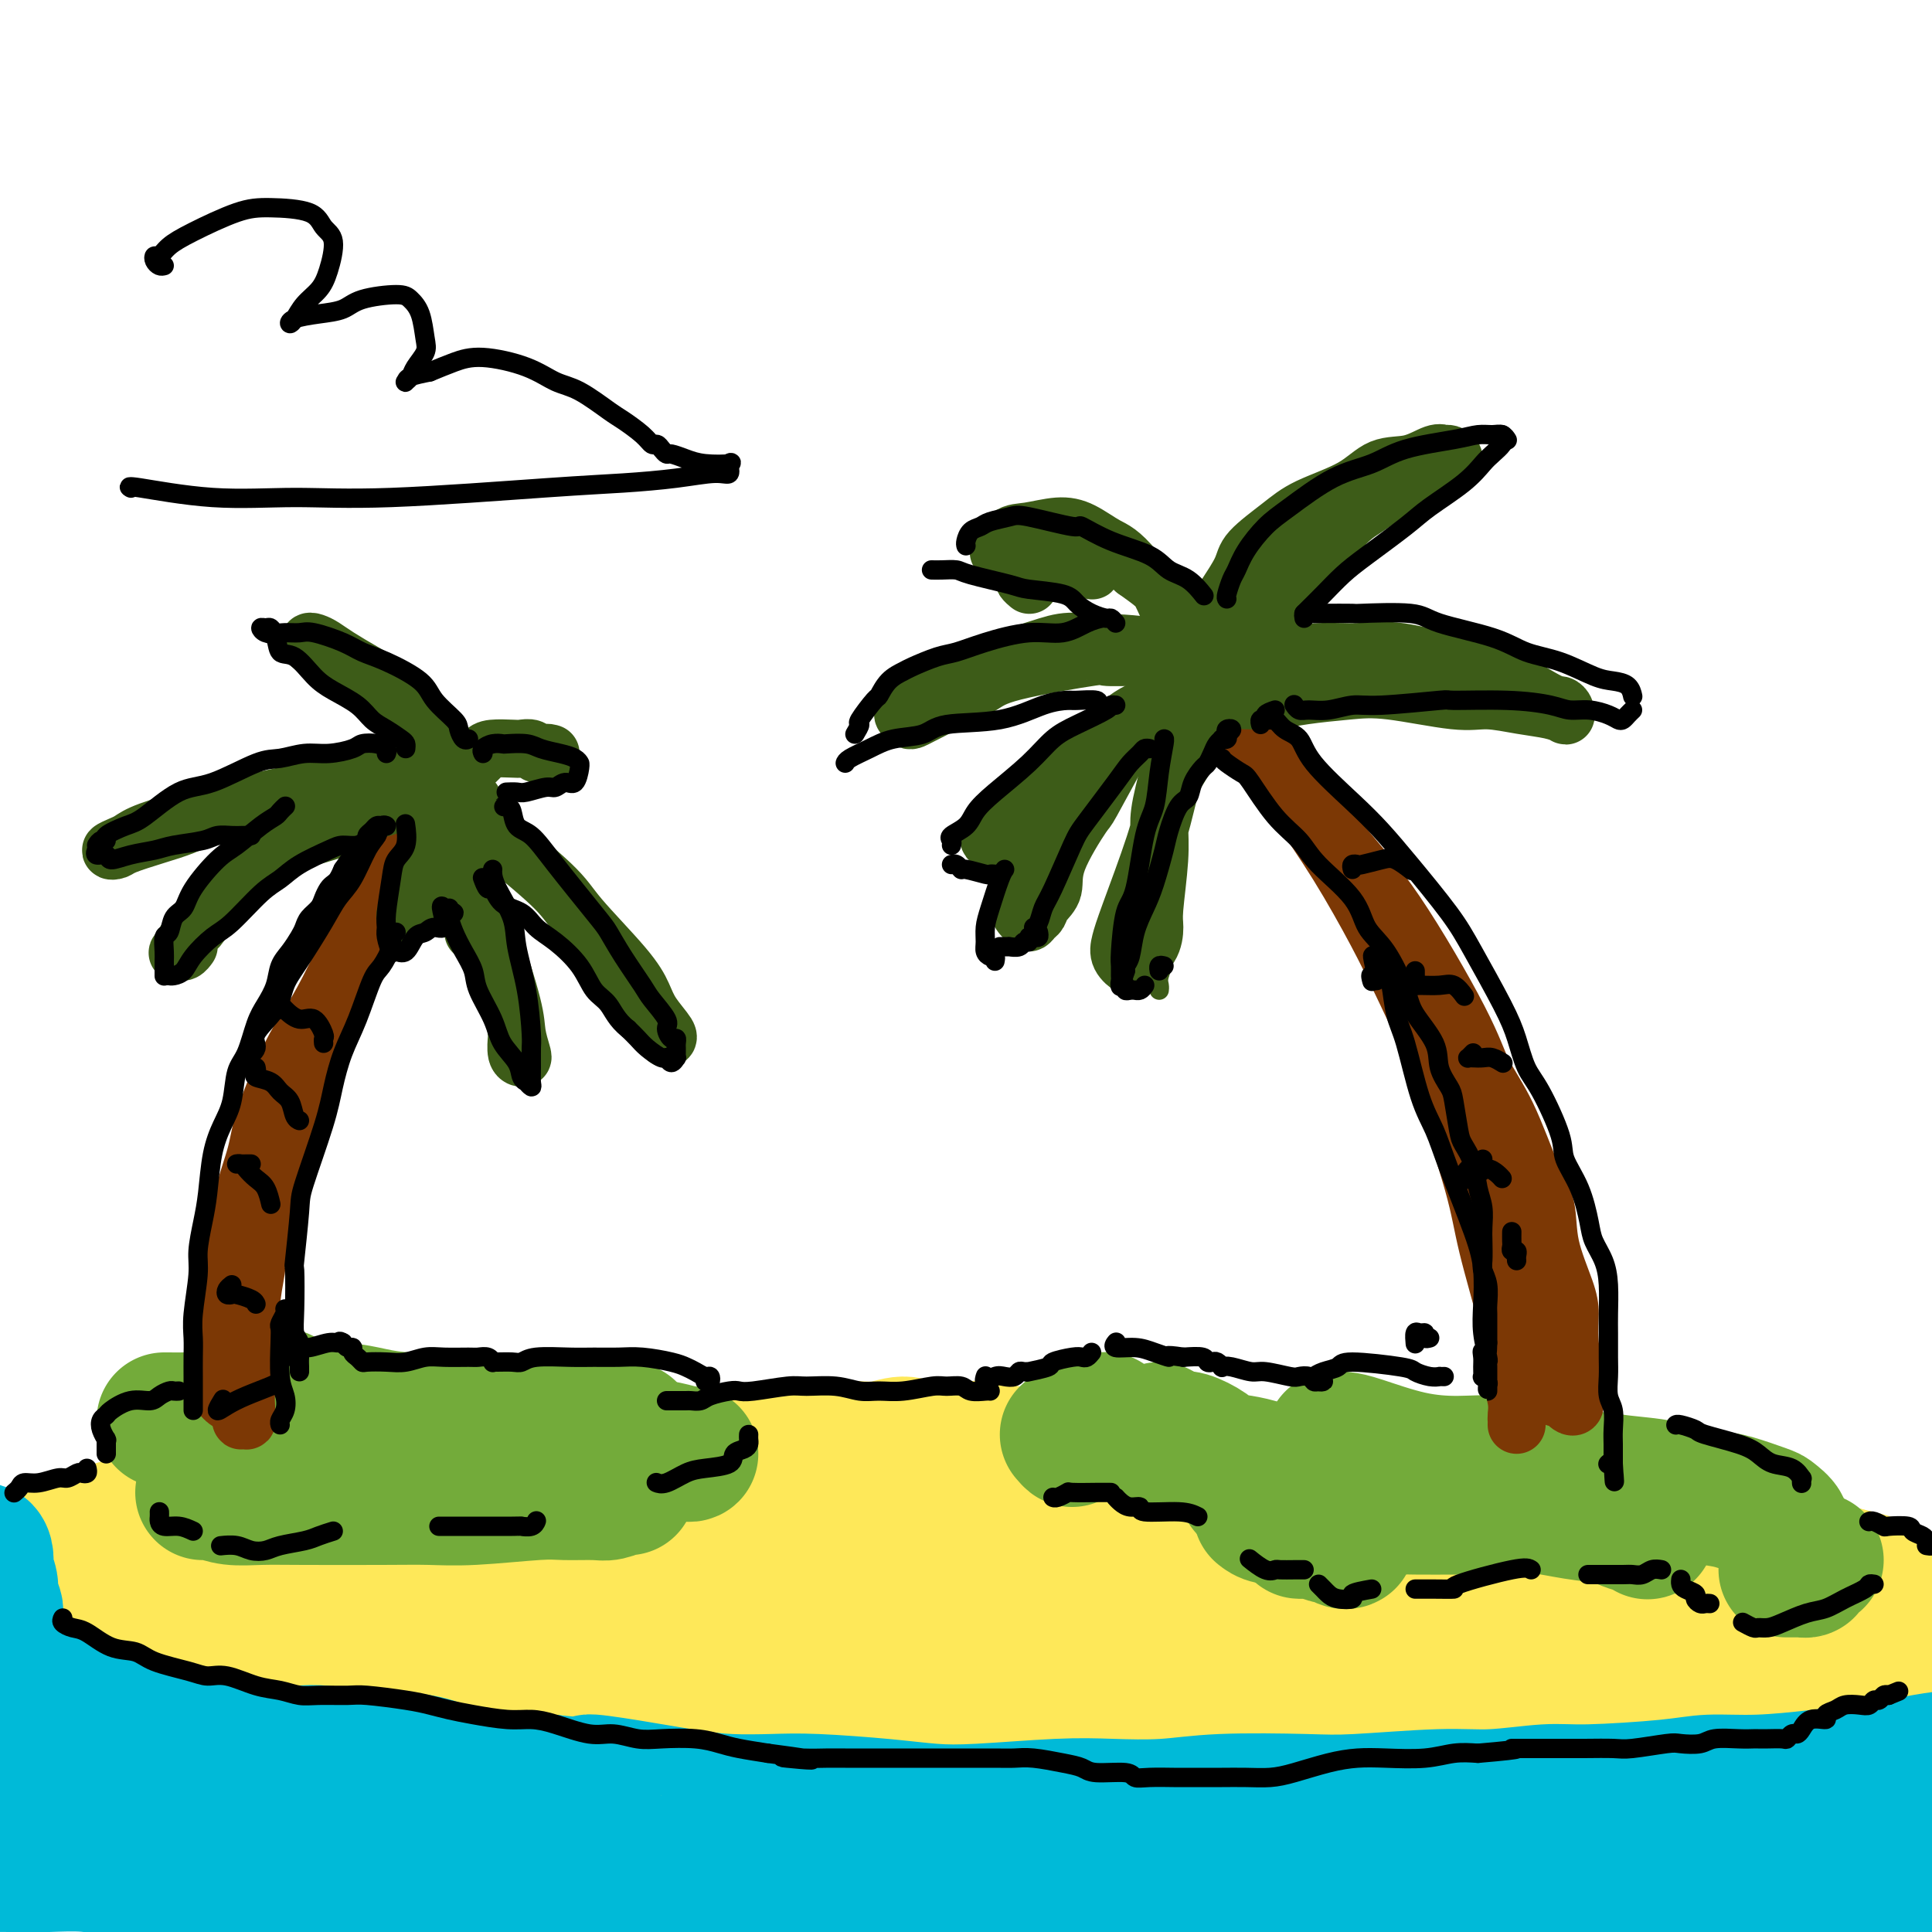 <svg viewBox='0 0 400 400' version='1.1' xmlns='http://www.w3.org/2000/svg' xmlns:xlink='http://www.w3.org/1999/xlink'><g fill='none' stroke='#FEE859' stroke-width='28' stroke-linecap='round' stroke-linejoin='round'><path d='M107,348c0.163,-0.001 0.325,-0.001 0,0c-0.325,0.001 -1.139,0.004 -2,0c-0.861,-0.004 -1.770,-0.014 -3,0c-1.230,0.014 -2.782,0.054 -4,0c-1.218,-0.054 -2.103,-0.200 -3,0c-0.897,0.200 -1.807,0.745 -3,1c-1.193,0.255 -2.667,0.218 -5,0c-2.333,-0.218 -5.523,-0.618 -8,-1c-2.477,-0.382 -4.241,-0.746 -6,-1c-1.759,-0.254 -3.511,-0.397 -6,-1c-2.489,-0.603 -5.713,-1.664 -8,-2c-2.287,-0.336 -3.638,0.055 -5,0c-1.362,-0.055 -2.735,-0.554 -4,-1c-1.265,-0.446 -2.423,-0.838 -4,-1c-1.577,-0.162 -3.573,-0.095 -5,0c-1.427,0.095 -2.286,0.217 -3,0c-0.714,-0.217 -1.285,-0.774 -2,-1c-0.715,-0.226 -1.575,-0.121 -2,0c-0.425,0.121 -0.414,0.258 -1,0c-0.586,-0.258 -1.768,-0.911 -2,-1c-0.232,-0.089 0.486,0.384 0,0c-0.486,-0.384 -2.175,-1.626 -3,-2c-0.825,-0.374 -0.785,0.120 -1,0c-0.215,-0.120 -0.685,-0.854 -1,-1c-0.315,-0.146 -0.477,0.298 -1,0c-0.523,-0.298 -1.408,-1.337 -2,-2c-0.592,-0.663 -0.891,-0.951 -1,-1c-0.109,-0.049 -0.029,0.142 0,0c0.029,-0.142 0.008,-0.615 0,-1c-0.008,-0.385 -0.002,-0.681 0,-1c0.002,-0.319 0.001,-0.659 0,-1'/><path d='M22,331c-0.465,-1.091 -0.126,-0.817 0,-1c0.126,-0.183 0.040,-0.822 0,-1c-0.040,-0.178 -0.032,0.106 0,0c0.032,-0.106 0.089,-0.603 0,-1c-0.089,-0.397 -0.325,-0.695 0,-1c0.325,-0.305 1.212,-0.617 2,-1c0.788,-0.383 1.476,-0.838 2,-1c0.524,-0.162 0.884,-0.032 1,0c0.116,0.032 -0.014,-0.033 0,0c0.014,0.033 0.170,0.164 0,0c-0.170,-0.164 -0.665,-0.622 -1,-1c-0.335,-0.378 -0.510,-0.676 -1,-1c-0.490,-0.324 -1.295,-0.675 -2,-1c-0.705,-0.325 -1.310,-0.623 -2,-1c-0.690,-0.377 -1.465,-0.833 -2,-1c-0.535,-0.167 -0.829,-0.045 -1,0c-0.171,0.045 -0.219,0.012 0,0c0.219,-0.012 0.704,-0.003 1,0c0.296,0.003 0.401,0.001 1,0c0.599,-0.001 1.692,-0.001 2,0c0.308,0.001 -0.168,0.001 0,0c0.168,-0.001 0.981,-0.004 1,0c0.019,0.004 -0.754,0.015 -1,0c-0.246,-0.015 0.036,-0.057 0,0c-0.036,0.057 -0.391,0.211 -1,0c-0.609,-0.211 -1.472,-0.788 -2,-1c-0.528,-0.212 -0.722,-0.061 -1,0c-0.278,0.061 -0.639,0.030 -1,0'/><path d='M17,319c-1.602,-1.172 -0.606,-1.102 0,-1c0.606,0.102 0.823,0.237 1,0c0.177,-0.237 0.315,-0.847 1,-1c0.685,-0.153 1.918,0.151 3,0c1.082,-0.151 2.015,-0.757 3,-1c0.985,-0.243 2.023,-0.122 3,0c0.977,0.122 1.893,0.244 3,0c1.107,-0.244 2.406,-0.854 4,-1c1.594,-0.146 3.482,0.171 5,0c1.518,-0.171 2.667,-0.831 4,-1c1.333,-0.169 2.849,0.152 5,0c2.151,-0.152 4.935,-0.776 7,-1c2.065,-0.224 3.409,-0.046 5,0c1.591,0.046 3.427,-0.040 5,0c1.573,0.040 2.883,0.206 5,0c2.117,-0.206 5.042,-0.783 7,-1c1.958,-0.217 2.948,-0.072 4,0c1.052,0.072 2.164,0.072 4,0c1.836,-0.072 4.396,-0.215 6,0c1.604,0.215 2.252,0.789 3,1c0.748,0.211 1.594,0.057 3,0c1.406,-0.057 3.370,-0.019 4,0c0.630,0.019 -0.073,0.019 0,0c0.073,-0.019 0.923,-0.058 1,0c0.077,0.058 -0.620,0.212 -1,0c-0.380,-0.212 -0.442,-0.789 -1,-1c-0.558,-0.211 -1.612,-0.057 -3,0c-1.388,0.057 -3.111,0.016 -5,0c-1.889,-0.016 -3.945,-0.008 -6,0'/><path d='M87,312c-3.143,-0.328 -3.499,-0.647 -5,-1c-1.501,-0.353 -4.147,-0.740 -6,-1c-1.853,-0.260 -2.913,-0.394 -5,-1c-2.087,-0.606 -5.201,-1.683 -7,-2c-1.799,-0.317 -2.285,0.125 -3,0c-0.715,-0.125 -1.660,-0.818 -3,-1c-1.340,-0.182 -3.074,0.149 -4,0c-0.926,-0.149 -1.044,-0.776 -1,-1c0.044,-0.224 0.250,-0.045 0,0c-0.250,0.045 -0.957,-0.044 -1,0c-0.043,0.044 0.576,0.222 1,0c0.424,-0.222 0.651,-0.844 1,-1c0.349,-0.156 0.820,0.154 2,0c1.180,-0.154 3.068,-0.773 4,-1c0.932,-0.227 0.908,-0.061 2,0c1.092,0.061 3.301,0.016 5,0c1.699,-0.016 2.889,-0.004 4,0c1.111,0.004 2.143,0.000 4,0c1.857,-0.000 4.538,0.003 6,0c1.462,-0.003 1.704,-0.011 3,0c1.296,0.011 3.647,0.042 5,0c1.353,-0.042 1.710,-0.155 3,0c1.290,0.155 3.513,0.578 5,1c1.487,0.422 2.239,0.841 3,1c0.761,0.159 1.533,0.056 3,0c1.467,-0.056 3.629,-0.067 5,0c1.371,0.067 1.950,0.211 3,0c1.050,-0.211 2.570,-0.778 4,-1c1.430,-0.222 2.770,-0.098 4,0c1.230,0.098 2.352,0.171 4,0c1.648,-0.171 3.824,-0.585 6,-1'/><path d='M129,303c11.569,-0.018 5.990,-0.061 5,0c-0.990,0.061 2.607,0.228 6,0c3.393,-0.228 6.580,-0.850 9,-1c2.420,-0.150 4.071,0.171 6,0c1.929,-0.171 4.137,-0.835 6,-1c1.863,-0.165 3.383,0.170 6,0c2.617,-0.170 6.331,-0.844 9,-1c2.669,-0.156 4.292,0.206 6,0c1.708,-0.206 3.501,-0.979 5,-1c1.499,-0.021 2.704,0.711 5,1c2.296,0.289 5.682,0.134 8,0c2.318,-0.134 3.567,-0.246 5,0c1.433,0.246 3.049,0.849 5,1c1.951,0.151 4.236,-0.152 6,0c1.764,0.152 3.008,0.759 4,1c0.992,0.241 1.731,0.117 3,0c1.269,-0.117 3.068,-0.228 4,0c0.932,0.228 0.996,0.796 2,1c1.004,0.204 2.948,0.044 4,0c1.052,-0.044 1.212,0.027 2,0c0.788,-0.027 2.205,-0.151 3,0c0.795,0.151 0.967,0.576 2,1c1.033,0.424 2.927,0.846 4,1c1.073,0.154 1.326,0.041 2,0c0.674,-0.041 1.768,-0.011 3,0c1.232,0.011 2.601,0.003 4,0c1.399,-0.003 2.829,-0.001 4,0c1.171,0.001 2.085,0.000 3,0c0.915,-0.000 1.833,-0.000 3,0c1.167,0.000 2.584,0.000 4,0'/><path d='M267,305c13.588,0.863 7.560,0.022 6,0c-1.560,-0.022 1.350,0.777 4,1c2.650,0.223 5.041,-0.130 6,0c0.959,0.130 0.487,0.743 2,1c1.513,0.257 5.010,0.158 7,0c1.990,-0.158 2.472,-0.374 4,0c1.528,0.374 4.103,1.339 6,2c1.897,0.661 3.116,1.017 4,1c0.884,-0.017 1.434,-0.408 3,0c1.566,0.408 4.148,1.615 6,2c1.852,0.385 2.974,-0.052 4,0c1.026,0.052 1.957,0.591 3,1c1.043,0.409 2.200,0.687 4,1c1.800,0.313 4.243,0.661 6,1c1.757,0.339 2.827,0.669 4,1c1.173,0.331 2.450,0.663 4,1c1.550,0.337 3.374,0.678 5,1c1.626,0.322 3.055,0.625 4,1c0.945,0.375 1.405,0.821 3,1c1.595,0.179 4.324,0.090 6,0c1.676,-0.090 2.297,-0.183 3,0c0.703,0.183 1.486,0.640 3,1c1.514,0.360 3.757,0.622 5,1c1.243,0.378 1.485,0.872 2,1c0.515,0.128 1.303,-0.110 2,0c0.697,0.110 1.304,0.569 2,1c0.696,0.431 1.482,0.834 2,1c0.518,0.166 0.768,0.096 1,0c0.232,-0.096 0.447,-0.218 1,0c0.553,0.218 1.444,0.777 2,1c0.556,0.223 0.778,0.112 1,0'/><path d='M382,326c13.256,3.161 3.397,1.565 0,1c-3.397,-0.565 -0.332,-0.099 1,0c1.332,0.099 0.930,-0.169 1,0c0.070,0.169 0.611,0.776 1,1c0.389,0.224 0.625,0.064 1,0c0.375,-0.064 0.888,-0.031 1,0c0.112,0.031 -0.176,0.061 0,0c0.176,-0.061 0.817,-0.213 1,0c0.183,0.213 -0.090,0.789 0,1c0.090,0.211 0.545,0.055 1,0c0.455,-0.055 0.909,-0.011 1,0c0.091,0.011 -0.182,-0.012 0,0c0.182,0.012 0.819,0.060 1,0c0.181,-0.060 -0.092,-0.226 0,0c0.092,0.226 0.550,0.844 1,1c0.450,0.156 0.892,-0.151 1,0c0.108,0.151 -0.119,0.761 0,1c0.119,0.239 0.583,0.106 1,0c0.417,-0.106 0.788,-0.187 1,0c0.212,0.187 0.264,0.642 0,1c-0.264,0.358 -0.844,0.618 -1,1c-0.156,0.382 0.113,0.886 0,1c-0.113,0.114 -0.607,-0.162 -1,0c-0.393,0.162 -0.684,0.760 -1,1c-0.316,0.240 -0.658,0.120 -1,0'/><path d='M391,335c-0.819,0.548 -1.367,1.418 -2,2c-0.633,0.582 -1.351,0.877 -2,1c-0.649,0.123 -1.230,0.074 -2,0c-0.770,-0.074 -1.729,-0.173 -3,0c-1.271,0.173 -2.854,0.620 -4,1c-1.146,0.380 -1.855,0.694 -3,1c-1.145,0.306 -2.725,0.604 -4,1c-1.275,0.396 -2.244,0.890 -4,1c-1.756,0.110 -4.300,-0.163 -6,0c-1.700,0.163 -2.556,0.761 -4,1c-1.444,0.239 -3.476,0.119 -5,0c-1.524,-0.119 -2.542,-0.238 -5,0c-2.458,0.238 -6.357,0.833 -9,1c-2.643,0.167 -4.030,-0.095 -6,0c-1.970,0.095 -4.524,0.548 -8,1c-3.476,0.452 -7.876,0.902 -11,1c-3.124,0.098 -4.973,-0.156 -7,0c-2.027,0.156 -4.231,0.722 -8,1c-3.769,0.278 -9.105,0.267 -13,0c-3.895,-0.267 -6.351,-0.789 -9,-1c-2.649,-0.211 -5.490,-0.109 -8,0c-2.510,0.109 -4.690,0.226 -9,0c-4.310,-0.226 -10.751,-0.796 -15,-1c-4.249,-0.204 -6.307,-0.040 -9,0c-2.693,0.040 -6.022,-0.042 -9,0c-2.978,0.042 -5.605,0.207 -10,0c-4.395,-0.207 -10.560,-0.788 -15,-1c-4.440,-0.212 -7.157,-0.057 -10,0c-2.843,0.057 -5.812,0.016 -10,0c-4.188,-0.016 -9.594,-0.008 -15,0'/><path d='M166,344c-22.273,-0.465 -11.956,-0.127 -10,0c1.956,0.127 -4.449,0.044 -9,0c-4.551,-0.044 -7.249,-0.049 -10,0c-2.751,0.049 -5.557,0.153 -10,0c-4.443,-0.153 -10.525,-0.563 -15,-1c-4.475,-0.437 -7.344,-0.901 -10,-1c-2.656,-0.099 -5.099,0.169 -9,0c-3.901,-0.169 -9.258,-0.773 -13,-1c-3.742,-0.227 -5.868,-0.075 -8,0c-2.132,0.075 -4.271,0.073 -6,0c-1.729,-0.073 -3.049,-0.216 -5,0c-1.951,0.216 -4.533,0.790 -6,1c-1.467,0.210 -1.821,0.057 -2,0c-0.179,-0.057 -0.185,-0.018 0,0c0.185,0.018 0.561,0.016 2,0c1.439,-0.016 3.940,-0.045 6,0c2.060,0.045 3.678,0.166 6,0c2.322,-0.166 5.349,-0.618 8,-1c2.651,-0.382 4.926,-0.693 8,-1c3.074,-0.307 6.946,-0.611 9,-1c2.054,-0.389 2.290,-0.865 3,-1c0.710,-0.135 1.896,0.071 2,0c0.104,-0.071 -0.872,-0.418 -2,-1c-1.128,-0.582 -2.407,-1.397 -4,-2c-1.593,-0.603 -3.500,-0.992 -5,-1c-1.500,-0.008 -2.593,0.367 -6,0c-3.407,-0.367 -9.128,-1.474 -13,-2c-3.872,-0.526 -5.893,-0.471 -9,-1c-3.107,-0.529 -7.298,-1.642 -10,-2c-2.702,-0.358 -3.915,0.041 -5,0c-1.085,-0.041 -2.043,-0.520 -3,-1'/><path d='M40,328c-8.504,-1.665 -2.263,-0.828 1,-1c3.263,-0.172 3.549,-1.354 5,-2c1.451,-0.646 4.067,-0.757 6,-1c1.933,-0.243 3.183,-0.617 7,-1c3.817,-0.383 10.200,-0.775 15,-1c4.800,-0.225 8.017,-0.285 12,0c3.983,0.285 8.731,0.913 13,1c4.269,0.087 8.060,-0.369 15,0c6.940,0.369 17.029,1.562 24,2c6.971,0.438 10.824,0.121 15,0c4.176,-0.121 8.676,-0.047 16,0c7.324,0.047 17.472,0.068 24,0c6.528,-0.068 9.434,-0.226 16,0c6.566,0.226 16.791,0.835 24,1c7.209,0.165 11.403,-0.114 16,0c4.597,0.114 9.599,0.621 14,1c4.401,0.379 8.203,0.629 14,1c5.797,0.371 13.589,0.864 19,1c5.411,0.136 8.440,-0.086 12,0c3.560,0.086 7.649,0.478 11,1c3.351,0.522 5.964,1.173 10,2c4.036,0.827 9.496,1.828 13,2c3.504,0.172 5.051,-0.487 8,0c2.949,0.487 7.301,2.120 10,3c2.699,0.880 3.744,1.006 5,1c1.256,-0.006 2.724,-0.145 4,0c1.276,0.145 2.361,0.575 3,1c0.639,0.425 0.831,0.846 1,1c0.169,0.154 0.315,0.041 0,0c-0.315,-0.041 -1.090,-0.012 -2,0c-0.910,0.012 -1.955,0.006 -3,0'/><path d='M368,340c-0.957,0.263 -1.348,0.421 -4,0c-2.652,-0.421 -7.565,-1.419 -11,-2c-3.435,-0.581 -5.391,-0.743 -10,-1c-4.609,-0.257 -11.872,-0.609 -17,-1c-5.128,-0.391 -8.120,-0.822 -12,-1c-3.880,-0.178 -8.649,-0.104 -13,0c-4.351,0.104 -8.286,0.238 -12,0c-3.714,-0.238 -7.209,-0.849 -12,-1c-4.791,-0.151 -10.878,0.160 -15,0c-4.122,-0.160 -6.279,-0.789 -10,-1c-3.721,-0.211 -9.005,-0.005 -13,0c-3.995,0.005 -6.699,-0.192 -9,0c-2.301,0.192 -4.197,0.774 -8,1c-3.803,0.226 -9.511,0.098 -13,0c-3.489,-0.098 -4.758,-0.166 -7,0c-2.242,0.166 -5.457,0.565 -8,1c-2.543,0.435 -4.413,0.905 -8,1c-3.587,0.095 -8.891,-0.185 -13,0c-4.109,0.185 -7.023,0.834 -10,1c-2.977,0.166 -6.018,-0.152 -9,0c-2.982,0.152 -5.906,0.773 -10,1c-4.094,0.227 -9.357,0.060 -13,0c-3.643,-0.060 -5.665,-0.012 -8,0c-2.335,0.012 -4.983,-0.011 -8,0c-3.017,0.011 -6.402,0.054 -9,0c-2.598,-0.054 -4.408,-0.207 -6,0c-1.592,0.207 -2.965,0.774 -4,1c-1.035,0.226 -1.731,0.112 -3,0c-1.269,-0.112 -3.111,-0.223 -4,0c-0.889,0.223 -0.825,0.778 -1,1c-0.175,0.222 -0.587,0.111 -1,0'/><path d='M87,340c-25.945,1.100 -8.308,0.351 -2,0c6.308,-0.351 1.287,-0.305 -1,0c-2.287,0.305 -1.840,0.870 -2,1c-0.160,0.130 -0.925,-0.176 -2,0c-1.075,0.176 -2.459,0.832 -4,1c-1.541,0.168 -3.240,-0.152 -4,0c-0.760,0.152 -0.582,0.776 -1,1c-0.418,0.224 -1.431,0.048 -2,0c-0.569,-0.048 -0.694,0.034 -1,0c-0.306,-0.034 -0.793,-0.183 -1,0c-0.207,0.183 -0.132,0.697 0,1c0.132,0.303 0.323,0.396 1,1c0.677,0.604 1.840,1.721 3,2c1.160,0.279 2.315,-0.279 3,0c0.685,0.279 0.898,1.394 2,2c1.102,0.606 3.092,0.702 4,1c0.908,0.298 0.736,0.797 1,1c0.264,0.203 0.966,0.111 1,0c0.034,-0.111 -0.600,-0.240 -1,0c-0.400,0.240 -0.565,0.849 -1,1c-0.435,0.151 -1.138,-0.156 -2,0c-0.862,0.156 -1.883,0.774 -3,1c-1.117,0.226 -2.331,0.061 -3,0c-0.669,-0.061 -0.794,-0.016 -1,0c-0.206,0.016 -0.493,0.004 -1,0c-0.507,-0.004 -1.232,0.002 -1,0c0.232,-0.002 1.423,-0.011 2,0c0.577,0.011 0.540,0.041 1,0c0.460,-0.041 1.417,-0.155 3,0c1.583,0.155 3.791,0.577 6,1'/><path d='M81,354c2.568,0.111 2.988,-0.111 4,0c1.012,0.111 2.615,0.555 5,1c2.385,0.445 5.550,0.893 8,1c2.450,0.107 4.183,-0.125 6,0c1.817,0.125 3.717,0.607 6,1c2.283,0.393 4.950,0.698 7,1c2.050,0.302 3.484,0.603 5,1c1.516,0.397 3.116,0.891 5,1c1.884,0.109 4.054,-0.167 6,0c1.946,0.167 3.669,0.776 5,1c1.331,0.224 2.270,0.061 4,0c1.730,-0.061 4.251,-0.020 6,0c1.749,0.020 2.725,0.019 4,0c1.275,-0.019 2.847,-0.058 4,0c1.153,0.058 1.887,0.211 4,0c2.113,-0.211 5.607,-0.788 8,-1c2.393,-0.212 3.687,-0.061 5,0c1.313,0.061 2.646,0.030 5,0c2.354,-0.030 5.728,-0.061 8,0c2.272,0.061 3.440,0.212 5,0c1.560,-0.212 3.511,-0.789 6,-1c2.489,-0.211 5.515,-0.057 8,0c2.485,0.057 4.428,0.015 6,0c1.572,-0.015 2.771,-0.004 5,0c2.229,0.004 5.488,0.002 8,0c2.512,-0.002 4.278,-0.003 6,0c1.722,0.003 3.400,0.011 5,0c1.600,-0.011 3.123,-0.041 6,0c2.877,0.041 7.108,0.155 10,0c2.892,-0.155 4.446,-0.577 6,-1'/><path d='M257,358c19.071,-0.631 7.248,-0.709 5,-1c-2.248,-0.291 5.080,-0.796 9,-1c3.920,-0.204 4.431,-0.106 6,0c1.569,0.106 4.194,0.221 6,0c1.806,-0.221 2.792,-0.776 5,-1c2.208,-0.224 5.640,-0.116 8,0c2.360,0.116 3.650,0.240 5,0c1.350,-0.240 2.762,-0.845 5,-1c2.238,-0.155 5.304,0.141 7,0c1.696,-0.141 2.024,-0.718 3,-1c0.976,-0.282 2.600,-0.268 4,0c1.400,0.268 2.576,0.790 4,1c1.424,0.210 3.094,0.109 4,0c0.906,-0.109 1.046,-0.225 2,0c0.954,0.225 2.722,0.792 4,1c1.278,0.208 2.067,0.056 3,0c0.933,-0.056 2.010,-0.015 3,0c0.990,0.015 1.893,0.005 3,0c1.107,-0.005 2.418,-0.005 3,0c0.582,0.005 0.437,0.017 1,0c0.563,-0.017 1.835,-0.061 3,0c1.165,0.061 2.223,0.227 3,0c0.777,-0.227 1.274,-0.848 2,-1c0.726,-0.152 1.683,0.166 3,0c1.317,-0.166 2.995,-0.815 4,-1c1.005,-0.185 1.336,0.094 2,0c0.664,-0.094 1.661,-0.561 3,-1c1.339,-0.439 3.019,-0.850 4,-1c0.981,-0.150 1.264,-0.040 2,0c0.736,0.040 1.925,0.012 3,0c1.075,-0.012 2.038,-0.006 3,0'/><path d='M379,351c4.433,-0.841 2.517,-0.943 2,-1c-0.517,-0.057 0.365,-0.069 1,0c0.635,0.069 1.024,0.218 2,0c0.976,-0.218 2.538,-0.804 3,-1c0.462,-0.196 -0.175,-0.001 0,0c0.175,0.001 1.163,-0.192 1,0c-0.163,0.192 -1.475,0.769 -2,1c-0.525,0.231 -0.262,0.115 0,0'/></g>
<g fill='none' stroke='#00BAD8' stroke-width='28' stroke-linecap='round' stroke-linejoin='round'><path d='M4,347c0.397,0.054 0.793,0.108 1,0c0.207,-0.108 0.223,-0.380 1,0c0.777,0.380 2.315,1.410 3,2c0.685,0.590 0.516,0.739 1,1c0.484,0.261 1.619,0.633 3,1c1.381,0.367 3.007,0.728 4,1c0.993,0.272 1.354,0.454 2,1c0.646,0.546 1.579,1.455 3,2c1.421,0.545 3.330,0.724 5,1c1.670,0.276 3.101,0.649 4,1c0.899,0.351 1.266,0.682 2,1c0.734,0.318 1.835,0.625 3,1c1.165,0.375 2.396,0.817 3,1c0.604,0.183 0.582,0.105 1,0c0.418,-0.105 1.275,-0.238 2,0c0.725,0.238 1.319,0.847 2,1c0.681,0.153 1.448,-0.152 2,0c0.552,0.152 0.887,0.759 2,1c1.113,0.241 3.003,0.116 4,0c0.997,-0.116 1.102,-0.223 2,0c0.898,0.223 2.590,0.777 4,1c1.410,0.223 2.537,0.114 4,0c1.463,-0.114 3.263,-0.234 5,0c1.737,0.234 3.411,0.822 5,1c1.589,0.178 3.094,-0.055 6,0c2.906,0.055 7.212,0.396 10,1c2.788,0.604 4.058,1.470 6,2c1.942,0.530 4.555,0.723 8,1c3.445,0.277 7.723,0.639 12,1'/><path d='M114,369c13.094,1.360 8.328,0.259 8,0c-0.328,-0.259 3.783,0.322 8,1c4.217,0.678 8.540,1.452 12,2c3.460,0.548 6.057,0.868 9,1c2.943,0.132 6.230,0.075 9,0c2.770,-0.075 5.021,-0.167 9,0c3.979,0.167 9.686,0.595 14,1c4.314,0.405 7.234,0.789 10,1c2.766,0.211 5.376,0.249 10,0c4.624,-0.249 11.260,-0.785 16,-1c4.740,-0.215 7.583,-0.109 11,0c3.417,0.109 7.409,0.221 11,0c3.591,-0.221 6.783,-0.776 12,-1c5.217,-0.224 12.460,-0.116 17,0c4.540,0.116 6.377,0.242 11,0c4.623,-0.242 12.030,-0.852 17,-1c4.970,-0.148 7.501,0.167 11,0c3.499,-0.167 7.966,-0.814 11,-1c3.034,-0.186 4.634,0.091 9,0c4.366,-0.091 11.498,-0.549 16,-1c4.502,-0.451 6.373,-0.894 9,-1c2.627,-0.106 6.009,0.127 10,0c3.991,-0.127 8.590,-0.612 12,-1c3.410,-0.388 5.630,-0.677 8,-1c2.370,-0.323 4.890,-0.679 7,-1c2.110,-0.321 3.811,-0.608 6,-1c2.189,-0.392 4.866,-0.890 7,-1c2.134,-0.110 3.727,0.166 5,0c1.273,-0.166 2.227,-0.776 3,-1c0.773,-0.224 1.364,-0.064 2,0c0.636,0.064 1.318,0.032 2,0'/><path d='M416,363c13.625,-1.236 4.187,-0.327 1,0c-3.187,0.327 -0.123,0.072 1,0c1.123,-0.072 0.304,0.040 0,0c-0.304,-0.040 -0.094,-0.230 0,0c0.094,0.230 0.072,0.881 0,1c-0.072,0.119 -0.194,-0.293 -1,0c-0.806,0.293 -2.297,1.290 -3,2c-0.703,0.710 -0.617,1.133 -2,2c-1.383,0.867 -4.236,2.178 -6,3c-1.764,0.822 -2.440,1.155 -4,2c-1.560,0.845 -4.004,2.202 -6,3c-1.996,0.798 -3.544,1.036 -7,2c-3.456,0.964 -8.818,2.654 -13,4c-4.182,1.346 -7.183,2.349 -10,3c-2.817,0.651 -5.450,0.952 -9,2c-3.550,1.048 -8.015,2.844 -13,4c-4.985,1.156 -10.488,1.672 -13,2c-2.512,0.328 -2.031,0.469 -5,1c-2.969,0.531 -9.388,1.452 -14,2c-4.612,0.548 -7.417,0.721 -10,1c-2.583,0.279 -4.943,0.663 -9,1c-4.057,0.337 -9.811,0.627 -14,1c-4.189,0.373 -6.815,0.829 -10,1c-3.185,0.171 -6.930,0.057 -10,0c-3.070,-0.057 -5.465,-0.057 -10,0c-4.535,0.057 -11.212,0.170 -16,0c-4.788,-0.170 -7.689,-0.623 -11,-1c-3.311,-0.377 -7.032,-0.678 -12,-1c-4.968,-0.322 -11.184,-0.664 -16,-1c-4.816,-0.336 -8.233,-0.668 -12,-1c-3.767,-0.332 -7.883,-0.666 -12,-1'/><path d='M170,395c-13.283,-0.786 -14.992,-0.252 -18,0c-3.008,0.252 -7.316,0.221 -11,0c-3.684,-0.221 -6.744,-0.632 -12,-1c-5.256,-0.368 -12.707,-0.694 -18,-1c-5.293,-0.306 -8.429,-0.592 -12,-1c-3.571,-0.408 -7.577,-0.936 -11,-1c-3.423,-0.064 -6.262,0.338 -11,0c-4.738,-0.338 -11.376,-1.415 -16,-2c-4.624,-0.585 -7.233,-0.679 -10,-1c-2.767,-0.321 -5.691,-0.871 -10,-1c-4.309,-0.129 -10.001,0.162 -14,0c-3.999,-0.162 -6.303,-0.775 -9,-1c-2.697,-0.225 -5.787,-0.060 -8,0c-2.213,0.060 -3.550,0.016 -6,0c-2.450,-0.016 -6.012,-0.003 -8,0c-1.988,0.003 -2.401,-0.003 -3,0c-0.599,0.003 -1.386,0.015 -2,0c-0.614,-0.015 -1.057,-0.056 -1,0c0.057,0.056 0.614,0.211 1,0c0.386,-0.211 0.602,-0.788 2,-1c1.398,-0.212 3.978,-0.060 6,0c2.022,0.060 3.485,0.028 5,0c1.515,-0.028 3.082,-0.050 5,0c1.918,0.050 4.189,0.174 6,0c1.811,-0.174 3.164,-0.646 5,-1c1.836,-0.354 4.155,-0.590 5,-1c0.845,-0.410 0.215,-0.994 0,-1c-0.215,-0.006 -0.016,0.565 -1,0c-0.984,-0.565 -3.149,-2.268 -5,-3c-1.851,-0.732 -3.386,-0.495 -5,-1c-1.614,-0.505 -3.307,-1.753 -5,-3'/><path d='M9,375c-3.924,-2.035 -5.733,-3.124 -7,-4c-1.267,-0.876 -1.991,-1.539 -3,-2c-1.009,-0.461 -2.304,-0.720 -3,-1c-0.696,-0.280 -0.792,-0.580 -1,-1c-0.208,-0.420 -0.529,-0.961 0,-1c0.529,-0.039 1.908,0.422 3,1c1.092,0.578 1.899,1.272 4,2c2.101,0.728 5.497,1.490 8,2c2.503,0.510 4.112,0.767 6,1c1.888,0.233 4.053,0.443 6,1c1.947,0.557 3.675,1.461 5,2c1.325,0.539 2.246,0.711 3,1c0.754,0.289 1.341,0.694 2,1c0.659,0.306 1.390,0.512 2,1c0.610,0.488 1.101,1.257 2,2c0.899,0.743 2.208,1.460 3,2c0.792,0.540 1.066,0.903 4,2c2.934,1.097 8.527,2.929 13,4c4.473,1.071 7.824,1.382 13,2c5.176,0.618 12.175,1.545 18,2c5.825,0.455 10.475,0.439 21,1c10.525,0.561 26.926,1.698 37,2c10.074,0.302 13.822,-0.230 24,0c10.178,0.230 26.785,1.221 38,2c11.215,0.779 17.037,1.346 24,2c6.963,0.654 15.068,1.393 22,2c6.932,0.607 12.692,1.080 22,2c9.308,0.920 22.165,2.288 31,3c8.835,0.712 13.648,0.769 19,1c5.352,0.231 11.243,0.638 17,1c5.757,0.362 11.378,0.681 17,1'/><path d='M359,409c49.068,3.349 26.738,2.222 21,2c-5.738,-0.222 5.115,0.461 11,1c5.885,0.539 6.800,0.933 10,1c3.200,0.067 8.683,-0.192 12,0c3.317,0.192 4.466,0.836 6,1c1.534,0.164 3.453,-0.151 5,0c1.547,0.151 2.724,0.770 4,1c1.276,0.230 2.652,0.072 3,0c0.348,-0.072 -0.331,-0.058 0,0c0.331,0.058 1.673,0.160 2,0c0.327,-0.160 -0.361,-0.582 -1,-1c-0.639,-0.418 -1.227,-0.834 -2,-1c-0.773,-0.166 -1.729,-0.083 -3,0c-1.271,0.083 -2.858,0.167 -4,0c-1.142,-0.167 -1.840,-0.585 -3,-1c-1.160,-0.415 -2.781,-0.827 -4,-1c-1.219,-0.173 -2.035,-0.107 -3,0c-0.965,0.107 -2.078,0.255 -3,0c-0.922,-0.255 -1.653,-0.911 -2,-1c-0.347,-0.089 -0.309,0.391 -1,0c-0.691,-0.391 -2.110,-1.651 -3,-2c-0.890,-0.349 -1.252,0.215 -2,0c-0.748,-0.215 -1.882,-1.209 -3,-2c-1.118,-0.791 -2.219,-1.381 -4,-2c-1.781,-0.619 -4.240,-1.269 -6,-2c-1.760,-0.731 -2.820,-1.543 -4,-2c-1.180,-0.457 -2.480,-0.559 -4,-1c-1.520,-0.441 -3.260,-1.220 -5,-2'/><path d='M376,397c-5.957,-2.409 -3.851,-1.430 -3,-1c0.851,0.430 0.447,0.311 0,0c-0.447,-0.311 -0.936,-0.813 0,-1c0.936,-0.187 3.298,-0.060 5,0c1.702,0.060 2.742,0.052 4,0c1.258,-0.052 2.732,-0.148 5,0c2.268,0.148 5.330,0.539 7,1c1.670,0.461 1.948,0.992 2,1c0.052,0.008 -0.121,-0.506 -1,-1c-0.879,-0.494 -2.462,-0.967 -4,-1c-1.538,-0.033 -3.029,0.376 -7,0c-3.971,-0.376 -10.420,-1.536 -13,-2c-2.580,-0.464 -1.290,-0.232 0,0'/><path d='M-1,336c0.009,-0.318 0.017,-0.636 0,-1c-0.017,-0.364 -0.061,-0.774 0,-1c0.061,-0.226 0.226,-0.269 0,-1c-0.226,-0.731 -0.845,-2.149 -1,-3c-0.155,-0.851 0.152,-1.133 0,-2c-0.152,-0.867 -0.762,-2.318 -1,-3c-0.238,-0.682 -0.102,-0.595 0,-1c0.102,-0.405 0.171,-1.300 0,-2c-0.171,-0.700 -0.582,-1.203 -1,-1c-0.418,0.203 -0.843,1.113 -1,2c-0.157,0.887 -0.046,1.751 0,2c0.046,0.249 0.028,-0.117 0,0c-0.028,0.117 -0.067,0.718 0,1c0.067,0.282 0.238,0.245 0,0c-0.238,-0.245 -0.886,-0.696 -1,-1c-0.114,-0.304 0.307,-0.460 0,-1c-0.307,-0.540 -1.343,-1.465 -2,-2c-0.657,-0.535 -0.936,-0.679 -1,-1c-0.064,-0.321 0.088,-0.818 0,-1c-0.088,-0.182 -0.415,-0.049 -1,0c-0.585,0.049 -1.427,0.013 -2,0c-0.573,-0.013 -0.878,-0.004 -1,0c-0.122,0.004 -0.061,0.002 0,0'/><path d='M-13,320c-1.277,-0.773 -0.471,-0.207 0,0c0.471,0.207 0.607,0.055 1,0c0.393,-0.055 1.045,-0.013 1,0c-0.045,0.013 -0.786,-0.001 -1,0c-0.214,0.001 0.099,0.018 0,0c-0.099,-0.018 -0.611,-0.071 -1,0c-0.389,0.071 -0.654,0.268 -1,0c-0.346,-0.268 -0.773,-1.000 -1,-1c-0.227,-0.000 -0.253,0.731 0,1c0.253,0.269 0.787,0.077 1,0c0.213,-0.077 0.107,-0.038 0,0'/></g>
<g fill='none' stroke='#73AB3A' stroke-width='28' stroke-linecap='round' stroke-linejoin='round'><path d='M221,297c0.460,0.542 0.921,1.085 1,1c0.079,-0.085 -0.223,-0.797 0,-1c0.223,-0.203 0.971,0.104 2,0c1.029,-0.104 2.339,-0.617 3,-1c0.661,-0.383 0.675,-0.635 1,-1c0.325,-0.365 0.963,-0.844 1,-1c0.037,-0.156 -0.526,0.010 -1,0c-0.474,-0.010 -0.859,-0.195 -1,0c-0.141,0.195 -0.039,0.769 0,1c0.039,0.231 0.014,0.118 0,0c-0.014,-0.118 -0.018,-0.241 0,0c0.018,0.241 0.057,0.845 1,1c0.943,0.155 2.789,-0.141 4,0c1.211,0.141 1.789,0.718 3,1c1.211,0.282 3.057,0.268 4,0c0.943,-0.268 0.984,-0.791 1,-1c0.016,-0.209 0.008,-0.105 0,0'/><path d='M243,298c0.302,0.046 0.605,0.092 1,0c0.395,-0.092 0.884,-0.323 2,0c1.116,0.323 2.860,1.199 4,2c1.140,0.801 1.678,1.525 3,2c1.322,0.475 3.430,0.701 5,1c1.570,0.299 2.602,0.672 4,1c1.398,0.328 3.164,0.610 4,1c0.836,0.390 0.744,0.889 1,1c0.256,0.111 0.862,-0.166 1,0c0.138,0.166 -0.191,0.776 -1,1c-0.809,0.224 -2.098,0.064 -3,0c-0.902,-0.064 -1.418,-0.031 -2,0c-0.582,0.031 -1.231,0.061 -2,0c-0.769,-0.061 -1.659,-0.212 -2,0c-0.341,0.212 -0.133,0.789 0,1c0.133,0.211 0.190,0.057 1,0c0.810,-0.057 2.374,-0.016 3,0c0.626,0.016 0.313,0.008 0,0'/><path d='M261,313c0.501,0.400 1.002,0.801 2,1c0.998,0.199 2.493,0.197 4,0c1.507,-0.197 3.025,-0.588 6,-1c2.975,-0.412 7.407,-0.843 11,-1c3.593,-0.157 6.348,-0.039 9,0c2.652,0.039 5.200,-0.001 9,0c3.800,0.001 8.851,0.041 12,0c3.149,-0.041 4.395,-0.165 6,0c1.605,0.165 3.567,0.618 6,1c2.433,0.382 5.335,0.695 7,1c1.665,0.305 2.093,0.604 3,1c0.907,0.396 2.295,0.890 3,1c0.705,0.110 0.728,-0.163 1,0c0.272,0.163 0.792,0.761 1,1c0.208,0.239 0.104,0.120 0,0'/><path d='M280,299c-0.382,-0.030 -0.764,-0.059 -1,0c-0.236,0.059 -0.325,0.208 -1,0c-0.675,-0.208 -1.937,-0.773 -2,-1c-0.063,-0.227 1.074,-0.115 2,0c0.926,0.115 1.643,0.233 4,1c2.357,0.767 6.356,2.185 10,3c3.644,0.815 6.934,1.029 10,1c3.066,-0.029 5.910,-0.302 9,0c3.090,0.302 6.427,1.179 11,2c4.573,0.821 10.381,1.586 14,2c3.619,0.414 5.048,0.477 8,1c2.952,0.523 7.426,1.505 10,2c2.574,0.495 3.249,0.502 5,1c1.751,0.498 4.580,1.488 6,2c1.420,0.512 1.431,0.547 2,1c0.569,0.453 1.696,1.323 2,2c0.304,0.677 -0.216,1.162 0,2c0.216,0.838 1.168,2.028 2,3c0.832,0.972 1.542,1.724 2,2c0.458,0.276 0.662,0.074 1,0c0.338,-0.074 0.811,-0.021 1,0c0.189,0.021 0.095,0.011 0,0'/><path d='M376,323c-0.302,-0.083 -0.604,-0.166 -1,0c-0.396,0.166 -0.886,0.580 -1,1c-0.114,0.420 0.148,0.845 0,1c-0.148,0.155 -0.707,0.042 -1,0c-0.293,-0.042 -0.321,-0.011 0,0c0.321,0.011 0.989,0.003 1,0c0.011,-0.003 -0.636,-0.001 -1,0c-0.364,0.001 -0.444,0.000 -1,0c-0.556,-0.000 -1.587,-0.000 -2,0c-0.413,0.000 -0.206,0.000 0,0'/><path d='M279,319c-0.206,0.121 -0.412,0.243 -1,0c-0.588,-0.243 -1.559,-0.850 -2,-1c-0.441,-0.150 -0.353,0.156 -1,0c-0.647,-0.156 -2.029,-0.774 -3,-1c-0.971,-0.226 -1.531,-0.061 -2,0c-0.469,0.061 -0.848,0.017 -1,0c-0.152,-0.017 -0.076,-0.009 0,0'/><path d='M34,294c0.153,-0.004 0.306,-0.008 1,0c0.694,0.008 1.930,0.028 3,0c1.070,-0.028 1.975,-0.102 3,0c1.025,0.102 2.171,0.381 4,0c1.829,-0.381 4.342,-1.423 6,-2c1.658,-0.577 2.462,-0.691 3,-1c0.538,-0.309 0.811,-0.815 1,-1c0.189,-0.185 0.294,-0.050 0,0c-0.294,0.050 -0.988,0.013 -2,0c-1.012,-0.013 -2.340,-0.004 -3,0c-0.660,0.004 -0.650,0.002 -1,0c-0.350,-0.002 -1.061,-0.004 -1,0c0.061,0.004 0.893,0.015 1,0c0.107,-0.015 -0.511,-0.057 0,0c0.511,0.057 2.151,0.211 3,0c0.849,-0.211 0.908,-0.789 2,-1c1.092,-0.211 3.217,-0.057 4,0c0.783,0.057 0.224,0.016 0,0c-0.224,-0.016 -0.112,-0.008 0,0'/><path d='M61,292c0.475,0.002 0.950,0.003 1,0c0.050,-0.003 -0.325,-0.011 0,0c0.325,0.011 1.350,0.041 3,0c1.650,-0.041 3.924,-0.152 6,0c2.076,0.152 3.953,0.566 6,1c2.047,0.434 4.264,0.887 8,1c3.736,0.113 8.993,-0.113 13,0c4.007,0.113 6.766,0.566 9,1c2.234,0.434 3.944,0.848 7,1c3.056,0.152 7.458,0.041 10,0c2.542,-0.041 3.223,-0.011 4,0c0.777,0.011 1.651,0.003 2,0c0.349,-0.003 0.175,-0.002 0,0'/><path d='M42,309c0.531,-0.113 1.062,-0.226 2,0c0.938,0.226 2.282,0.792 4,1c1.718,0.208 3.809,0.057 6,0c2.191,-0.057 4.480,-0.019 9,0c4.520,0.019 11.269,0.019 16,0c4.731,-0.019 7.442,-0.058 10,0c2.558,0.058 4.963,0.213 9,0c4.037,-0.213 9.705,-0.793 13,-1c3.295,-0.207 4.218,-0.041 6,0c1.782,0.041 4.425,-0.041 6,0c1.575,0.041 2.082,0.207 3,0c0.918,-0.207 2.247,-0.786 3,-1c0.753,-0.214 0.929,-0.061 1,0c0.071,0.061 0.035,0.031 0,0'/><path d='M129,298c0.338,0.024 0.675,0.049 1,0c0.325,-0.049 0.637,-0.171 1,0c0.363,0.171 0.777,0.634 2,1c1.223,0.366 3.256,0.634 5,1c1.744,0.366 3.200,0.829 4,1c0.800,0.171 0.943,0.049 1,0c0.057,-0.049 0.029,-0.024 0,0'/></g>
<g fill='none' stroke='#7C3805' stroke-width='12' stroke-linecap='round' stroke-linejoin='round'><path d='M314,295c0.008,-0.369 0.016,-0.737 0,-1c-0.016,-0.263 -0.057,-0.420 0,-1c0.057,-0.580 0.212,-1.583 0,-3c-0.212,-1.417 -0.791,-3.248 -1,-5c-0.209,-1.752 -0.048,-3.424 0,-5c0.048,-1.576 -0.019,-3.056 -1,-7c-0.981,-3.944 -2.877,-10.352 -4,-15c-1.123,-4.648 -1.473,-7.538 -3,-13c-1.527,-5.462 -4.232,-13.498 -6,-19c-1.768,-5.502 -2.598,-8.470 -4,-12c-1.402,-3.530 -3.376,-7.622 -5,-11c-1.624,-3.378 -2.899,-6.041 -5,-10c-2.101,-3.959 -5.029,-9.212 -8,-14c-2.971,-4.788 -5.983,-9.110 -8,-12c-2.017,-2.890 -3.037,-4.347 -4,-6c-0.963,-1.653 -1.869,-3.501 -3,-5c-1.131,-1.499 -2.485,-2.650 -4,-4c-1.515,-1.350 -3.190,-2.898 -4,-4c-0.810,-1.102 -0.757,-1.758 -1,-2c-0.243,-0.242 -0.784,-0.069 -1,0c-0.216,0.069 -0.108,0.035 0,0'/><path d='M257,148c0.375,0.300 0.749,0.600 1,1c0.251,0.400 0.378,0.902 2,3c1.622,2.098 4.740,5.794 8,10c3.260,4.206 6.664,8.922 10,13c3.336,4.078 6.605,7.517 11,14c4.395,6.483 9.917,16.009 13,22c3.083,5.991 3.727,8.447 5,11c1.273,2.553 3.174,5.204 5,9c1.826,3.796 3.575,8.738 5,12c1.425,3.262 2.524,4.846 3,7c0.476,2.154 0.327,4.880 1,8c0.673,3.120 2.166,6.634 3,9c0.834,2.366 1.008,3.584 1,5c-0.008,1.416 -0.199,3.030 0,6c0.199,2.970 0.786,7.297 1,9c0.214,1.703 0.055,0.783 0,1c-0.055,0.217 -0.004,1.571 0,2c0.004,0.429 -0.037,-0.066 0,0c0.037,0.066 0.151,0.692 0,1c-0.151,0.308 -0.569,0.297 -1,0c-0.431,-0.297 -0.876,-0.880 -1,-2c-0.124,-1.120 0.072,-2.777 0,-4c-0.072,-1.223 -0.412,-2.011 -1,-4c-0.588,-1.989 -1.425,-5.180 -2,-7c-0.575,-1.820 -0.887,-2.269 -1,-3c-0.113,-0.731 -0.027,-1.744 0,-2c0.027,-0.256 -0.004,0.246 0,1c0.004,0.754 0.042,1.759 0,3c-0.042,1.241 -0.165,2.719 0,4c0.165,1.281 0.619,2.366 1,4c0.381,1.634 0.691,3.817 1,6'/><path d='M322,287c0.278,2.994 -0.027,2.480 0,2c0.027,-0.480 0.385,-0.925 0,-2c-0.385,-1.075 -1.514,-2.780 -2,-4c-0.486,-1.220 -0.331,-1.955 -1,-4c-0.669,-2.045 -2.164,-5.399 -3,-7c-0.836,-1.601 -1.013,-1.447 -1,-2c0.013,-0.553 0.215,-1.812 0,-3c-0.215,-1.188 -0.846,-2.305 -1,-3c-0.154,-0.695 0.169,-0.969 0,-2c-0.169,-1.031 -0.828,-2.818 -1,-4c-0.172,-1.182 0.145,-1.757 0,-3c-0.145,-1.243 -0.753,-3.153 -1,-4c-0.247,-0.847 -0.135,-0.631 0,-1c0.135,-0.369 0.292,-1.323 0,-2c-0.292,-0.677 -1.031,-1.076 -1,-1c0.031,0.076 0.834,0.628 1,1c0.166,0.372 -0.306,0.564 0,2c0.306,1.436 1.388,4.115 2,6c0.612,1.885 0.752,2.975 1,4c0.248,1.025 0.602,1.986 1,3c0.398,1.014 0.838,2.081 1,3c0.162,0.919 0.046,1.691 0,2c-0.046,0.309 -0.023,0.154 0,0'/><path d='M48,290c-0.453,-0.018 -0.906,-0.036 -1,0c-0.094,0.036 0.171,0.125 0,0c-0.171,-0.125 -0.778,-0.463 -1,-1c-0.222,-0.537 -0.058,-1.273 0,-2c0.058,-0.727 0.010,-1.447 0,-3c-0.010,-1.553 0.018,-3.940 0,-6c-0.018,-2.060 -0.082,-3.794 0,-6c0.082,-2.206 0.311,-4.886 1,-9c0.689,-4.114 1.839,-9.663 3,-14c1.161,-4.337 2.332,-7.463 3,-10c0.668,-2.537 0.833,-4.486 2,-8c1.167,-3.514 3.336,-8.594 5,-12c1.664,-3.406 2.823,-5.139 4,-7c1.177,-1.861 2.371,-3.851 4,-7c1.629,-3.149 3.693,-7.458 5,-10c1.307,-2.542 1.856,-3.318 3,-5c1.144,-1.682 2.884,-4.272 4,-6c1.116,-1.728 1.607,-2.595 2,-3c0.393,-0.405 0.686,-0.350 1,-1c0.314,-0.650 0.648,-2.006 1,-3c0.352,-0.994 0.721,-1.625 1,-2c0.279,-0.375 0.468,-0.493 1,-1c0.532,-0.507 1.408,-1.402 2,-2c0.592,-0.598 0.899,-0.898 1,-1c0.101,-0.102 -0.003,-0.004 0,0c0.003,0.004 0.113,-0.084 0,0c-0.113,0.084 -0.450,0.340 -1,1c-0.550,0.660 -1.312,1.723 -2,3c-0.688,1.277 -1.301,2.767 -2,4c-0.699,1.233 -1.486,2.209 -3,5c-1.514,2.791 -3.757,7.395 -6,12'/><path d='M75,196c-2.746,5.205 -3.109,6.218 -4,8c-0.891,1.782 -2.308,4.333 -4,8c-1.692,3.667 -3.657,8.450 -5,12c-1.343,3.550 -2.062,5.866 -3,10c-0.938,4.134 -2.094,10.086 -3,14c-0.906,3.914 -1.562,5.789 -2,8c-0.438,2.211 -0.657,4.758 -1,7c-0.343,2.242 -0.810,4.179 -1,7c-0.190,2.821 -0.104,6.525 0,9c0.104,2.475 0.225,3.721 0,5c-0.225,1.279 -0.796,2.591 -1,4c-0.204,1.409 -0.041,2.914 0,4c0.041,1.086 -0.042,1.752 0,2c0.042,0.248 0.207,0.078 0,0c-0.207,-0.078 -0.788,-0.064 -1,0c-0.212,0.064 -0.057,0.179 0,0c0.057,-0.179 0.015,-0.651 0,-2c-0.015,-1.349 -0.003,-3.575 0,-5c0.003,-1.425 -0.003,-2.050 0,-3c0.003,-0.950 0.015,-2.223 0,-3c-0.015,-0.777 -0.058,-1.056 0,-1c0.058,0.056 0.215,0.447 0,1c-0.215,0.553 -0.804,1.269 -1,2c-0.196,0.731 -0.000,1.478 0,2c0.000,0.522 -0.196,0.820 0,1c0.196,0.180 0.783,0.241 1,0c0.217,-0.241 0.062,-0.783 0,-1c-0.062,-0.217 -0.031,-0.108 0,0'/></g>
<g fill='none' stroke='#3D5C18' stroke-width='12' stroke-linecap='round' stroke-linejoin='round'><path d='M92,168c0.527,0.055 1.055,0.111 1,0c-0.055,-0.111 -0.691,-0.387 0,0c0.691,0.387 2.709,1.439 4,2c1.291,0.561 1.855,0.632 5,3c3.145,2.368 8.872,7.034 12,10c3.128,2.966 3.659,4.231 6,7c2.341,2.769 6.494,7.043 9,10c2.506,2.957 3.365,4.596 4,6c0.635,1.404 1.047,2.572 2,4c0.953,1.428 2.449,3.115 3,4c0.551,0.885 0.157,0.967 0,1c-0.157,0.033 -0.079,0.016 0,0'/><path d='M90,166c-0.458,0.091 -0.916,0.182 -1,0c-0.084,-0.182 0.206,-0.638 0,-1c-0.206,-0.362 -0.908,-0.631 -2,-1c-1.092,-0.369 -2.575,-0.838 -4,-1c-1.425,-0.162 -2.794,-0.017 -4,0c-1.206,0.017 -2.249,-0.096 -5,0c-2.751,0.096 -7.208,0.399 -11,1c-3.792,0.601 -6.917,1.499 -10,2c-3.083,0.501 -6.124,0.606 -8,1c-1.876,0.394 -2.588,1.076 -5,2c-2.412,0.924 -6.524,2.091 -9,3c-2.476,0.909 -3.316,1.562 -4,2c-0.684,0.438 -1.213,0.661 -2,1c-0.787,0.339 -1.830,0.792 -2,1c-0.170,0.208 0.535,0.170 1,0c0.465,-0.170 0.690,-0.471 2,-1c1.310,-0.529 3.705,-1.286 6,-2c2.295,-0.714 4.490,-1.385 6,-2c1.510,-0.615 2.335,-1.173 6,-2c3.665,-0.827 10.169,-1.922 14,-3c3.831,-1.078 4.987,-2.138 8,-3c3.013,-0.862 7.881,-1.525 11,-2c3.119,-0.475 4.488,-0.761 6,-1c1.512,-0.239 3.166,-0.429 5,0c1.834,0.429 3.848,1.478 5,2c1.152,0.522 1.440,0.518 2,1c0.560,0.482 1.390,1.450 2,2c0.610,0.550 0.998,0.684 1,1c0.002,0.316 -0.384,0.816 -1,1c-0.616,0.184 -1.462,0.053 -2,0c-0.538,-0.053 -0.769,-0.026 -1,0'/><path d='M94,167c-0.552,0.274 -0.433,-0.039 -1,0c-0.567,0.039 -1.819,0.432 -2,1c-0.181,0.568 0.708,1.313 1,2c0.292,0.687 -0.014,1.316 1,4c1.014,2.684 3.347,7.423 5,11c1.653,3.577 2.626,5.992 4,10c1.374,4.008 3.149,9.609 4,13c0.851,3.391 0.778,4.572 1,6c0.222,1.428 0.739,3.104 1,4c0.261,0.896 0.266,1.013 0,1c-0.266,-0.013 -0.802,-0.157 -1,-1c-0.198,-0.843 -0.056,-2.384 0,-3c0.056,-0.616 0.028,-0.308 0,0'/><path d='M98,193c-0.363,-2.058 -0.726,-4.116 -1,-5c-0.274,-0.884 -0.460,-0.593 -1,-2c-0.540,-1.407 -1.436,-4.513 -2,-6c-0.564,-1.487 -0.796,-1.354 -1,-2c-0.204,-0.646 -0.379,-2.072 -1,-3c-0.621,-0.928 -1.686,-1.357 -2,-2c-0.314,-0.643 0.124,-1.501 0,-2c-0.124,-0.499 -0.810,-0.640 -1,0c-0.190,0.640 0.117,2.063 0,3c-0.117,0.937 -0.659,1.390 -1,3c-0.341,1.610 -0.482,4.378 -1,6c-0.518,1.622 -1.415,2.099 -2,3c-0.585,0.901 -0.859,2.228 -1,3c-0.141,0.772 -0.150,0.990 0,1c0.150,0.010 0.460,-0.187 1,-1c0.540,-0.813 1.311,-2.243 2,-4c0.689,-1.757 1.296,-3.841 2,-5c0.704,-1.159 1.505,-1.392 2,-2c0.495,-0.608 0.682,-1.592 1,-3c0.318,-1.408 0.765,-3.241 1,-4c0.235,-0.759 0.256,-0.446 0,-1c-0.256,-0.554 -0.790,-1.977 -1,-3c-0.210,-1.023 -0.097,-1.647 0,-2c0.097,-0.353 0.179,-0.436 0,-1c-0.179,-0.564 -0.617,-1.610 -1,-2c-0.383,-0.390 -0.711,-0.125 -1,0c-0.289,0.125 -0.539,0.111 -1,0c-0.461,-0.111 -1.132,-0.317 -2,0c-0.868,0.317 -1.934,1.159 -3,2'/><path d='M84,164c-1.561,0.967 -2.464,2.383 -4,3c-1.536,0.617 -3.706,0.433 -5,1c-1.294,0.567 -1.712,1.884 -4,3c-2.288,1.116 -6.447,2.032 -9,3c-2.553,0.968 -3.499,1.987 -5,3c-1.501,1.013 -3.558,2.020 -6,4c-2.442,1.980 -5.268,4.933 -7,7c-1.732,2.067 -2.370,3.248 -3,4c-0.630,0.752 -1.251,1.073 -2,2c-0.749,0.927 -1.626,2.458 -2,3c-0.374,0.542 -0.245,0.094 0,0c0.245,-0.094 0.604,0.167 1,0c0.396,-0.167 0.827,-0.762 1,-1c0.173,-0.238 0.086,-0.119 0,0'/><path d='M94,162c-0.401,-0.312 -0.802,-0.625 -1,-1c-0.198,-0.375 -0.193,-0.814 0,-1c0.193,-0.186 0.576,-0.119 0,-1c-0.576,-0.881 -2.109,-2.710 -3,-4c-0.891,-1.290 -1.141,-2.040 -2,-3c-0.859,-0.960 -2.327,-2.131 -4,-4c-1.673,-1.869 -3.551,-4.438 -5,-6c-1.449,-1.562 -2.470,-2.118 -4,-3c-1.530,-0.882 -3.570,-2.089 -5,-3c-1.430,-0.911 -2.249,-1.525 -3,-2c-0.751,-0.475 -1.434,-0.810 -2,-1c-0.566,-0.190 -1.015,-0.233 -1,0c0.015,0.233 0.496,0.744 1,1c0.504,0.256 1.032,0.259 2,1c0.968,0.741 2.376,2.221 4,3c1.624,0.779 3.465,0.855 5,2c1.535,1.145 2.764,3.357 5,5c2.236,1.643 5.477,2.716 7,4c1.523,1.284 1.326,2.777 2,4c0.674,1.223 2.219,2.175 3,3c0.781,0.825 0.797,1.525 1,2c0.203,0.475 0.593,0.727 1,1c0.407,0.273 0.830,0.568 1,1c0.170,0.432 0.087,1.002 0,1c-0.087,-0.002 -0.177,-0.578 0,-1c0.177,-0.422 0.622,-0.692 1,-1c0.378,-0.308 0.689,-0.654 1,-1'/><path d='M98,158c0.854,-0.547 1.489,-1.416 2,-2c0.511,-0.584 0.896,-0.884 2,-1c1.104,-0.116 2.925,-0.046 4,0c1.075,0.046 1.402,0.070 2,0c0.598,-0.070 1.466,-0.233 2,0c0.534,0.233 0.735,0.861 1,1c0.265,0.139 0.593,-0.211 1,0c0.407,0.211 0.893,0.984 1,1c0.107,0.016 -0.163,-0.727 0,-1c0.163,-0.273 0.761,-0.078 1,0c0.239,0.078 0.120,0.039 0,0'/><path d='M250,147c0.092,-0.304 0.185,-0.607 0,-1c-0.185,-0.393 -0.647,-0.875 -1,-1c-0.353,-0.125 -0.597,0.109 -2,0c-1.403,-0.109 -3.966,-0.559 -6,0c-2.034,0.559 -3.538,2.129 -5,3c-1.462,0.871 -2.882,1.044 -6,3c-3.118,1.956 -7.933,5.695 -11,8c-3.067,2.305 -4.385,3.176 -6,5c-1.615,1.824 -3.527,4.602 -5,6c-1.473,1.398 -2.508,1.416 -3,2c-0.492,0.584 -0.443,1.734 0,2c0.443,0.266 1.279,-0.353 2,-1c0.721,-0.647 1.328,-1.321 2,-2c0.672,-0.679 1.408,-1.361 3,-3c1.592,-1.639 4.041,-4.235 6,-6c1.959,-1.765 3.429,-2.700 6,-5c2.571,-2.300 6.242,-5.965 9,-8c2.758,-2.035 4.602,-2.441 6,-3c1.398,-0.559 2.349,-1.271 4,-2c1.651,-0.729 4.002,-1.473 5,-2c0.998,-0.527 0.643,-0.836 1,-1c0.357,-0.164 1.428,-0.183 2,0c0.572,0.183 0.647,0.567 1,1c0.353,0.433 0.984,0.915 1,1c0.016,0.085 -0.584,-0.225 -1,0c-0.416,0.225 -0.650,0.987 -1,1c-0.350,0.013 -0.818,-0.723 -1,-1c-0.182,-0.277 -0.080,-0.095 0,-1c0.080,-0.905 0.137,-2.898 0,-4c-0.137,-1.102 -0.468,-1.315 0,-3c0.468,-1.685 1.734,-4.843 3,-8'/><path d='M253,127c0.519,-3.125 0.318,-2.937 1,-4c0.682,-1.063 2.247,-3.378 3,-5c0.753,-1.622 0.695,-2.551 2,-4c1.305,-1.449 3.972,-3.420 6,-5c2.028,-1.580 3.418,-2.771 6,-4c2.582,-1.229 6.355,-2.497 9,-4c2.645,-1.503 4.161,-3.241 6,-4c1.839,-0.759 4.000,-0.541 6,-1c2.000,-0.459 3.839,-1.597 5,-2c1.161,-0.403 1.643,-0.071 2,0c0.357,0.071 0.590,-0.121 1,0c0.410,0.121 0.998,0.553 1,1c0.002,0.447 -0.581,0.910 -1,1c-0.419,0.090 -0.674,-0.192 -1,0c-0.326,0.192 -0.723,0.857 -1,1c-0.277,0.143 -0.433,-0.236 -1,0c-0.567,0.236 -1.543,1.086 -3,2c-1.457,0.914 -3.394,1.893 -4,2c-0.606,0.107 0.120,-0.658 -1,0c-1.120,0.658 -4.087,2.740 -6,4c-1.913,1.260 -2.771,1.700 -5,4c-2.229,2.300 -5.829,6.461 -8,9c-2.171,2.539 -2.914,3.457 -4,5c-1.086,1.543 -2.516,3.709 -4,6c-1.484,2.291 -3.022,4.705 -4,6c-0.978,1.295 -1.396,1.471 -2,2c-0.604,0.529 -1.393,1.412 -2,2c-0.607,0.588 -1.030,0.882 -1,1c0.030,0.118 0.515,0.059 1,0'/><path d='M254,140c-3.699,4.828 -0.948,1.399 0,0c0.948,-1.399 0.091,-0.767 0,-1c-0.091,-0.233 0.583,-1.329 1,-2c0.417,-0.671 0.577,-0.916 1,-1c0.423,-0.084 1.111,-0.008 2,0c0.889,0.008 1.980,-0.053 3,0c1.020,0.053 1.969,0.221 4,0c2.031,-0.221 5.143,-0.831 8,-1c2.857,-0.169 5.458,0.102 8,0c2.542,-0.102 5.024,-0.578 9,0c3.976,0.578 9.448,2.210 13,3c3.552,0.790 5.186,0.737 8,2c2.814,1.263 6.808,3.842 9,5c2.192,1.158 2.580,0.896 3,1c0.420,0.104 0.870,0.575 1,1c0.130,0.425 -0.061,0.803 0,1c0.061,0.197 0.373,0.212 0,0c-0.373,-0.212 -1.430,-0.653 -3,-1c-1.570,-0.347 -3.651,-0.602 -6,-1c-2.349,-0.398 -4.965,-0.941 -7,-1c-2.035,-0.059 -3.488,0.367 -7,0c-3.512,-0.367 -9.084,-1.525 -13,-2c-3.916,-0.475 -6.178,-0.267 -9,0c-2.822,0.267 -6.206,0.593 -9,1c-2.794,0.407 -4.997,0.896 -8,1c-3.003,0.104 -6.805,-0.177 -9,0c-2.195,0.177 -2.784,0.810 -4,1c-1.216,0.190 -3.058,-0.064 -4,0c-0.942,0.064 -0.983,0.447 -1,1c-0.017,0.553 -0.008,1.277 0,2'/><path d='M244,149c0.031,1.229 0.608,2.800 1,3c0.392,0.200 0.599,-0.971 0,1c-0.599,1.971 -2.005,7.083 -3,11c-0.995,3.917 -1.580,6.637 -3,11c-1.420,4.363 -3.676,10.369 -5,14c-1.324,3.631 -1.718,4.888 -2,6c-0.282,1.112 -0.454,2.078 0,3c0.454,0.922 1.532,1.799 2,2c0.468,0.201 0.325,-0.275 1,-1c0.675,-0.725 2.167,-1.698 3,-3c0.833,-1.302 1.009,-2.934 1,-4c-0.009,-1.066 -0.201,-1.565 0,-4c0.201,-2.435 0.795,-6.807 1,-10c0.205,-3.193 0.019,-5.208 0,-7c-0.019,-1.792 0.128,-3.362 1,-7c0.872,-3.638 2.469,-9.343 3,-12c0.531,-2.657 -0.005,-2.264 0,-3c0.005,-0.736 0.551,-2.600 1,-4c0.449,-1.400 0.799,-2.334 1,-3c0.201,-0.666 0.251,-1.063 0,-1c-0.251,0.063 -0.803,0.587 -1,1c-0.197,0.413 -0.040,0.717 0,1c0.040,0.283 -0.036,0.545 0,1c0.036,0.455 0.185,1.101 0,1c-0.185,-0.101 -0.704,-0.950 -1,-1c-0.296,-0.050 -0.370,0.700 -1,1c-0.630,0.300 -1.815,0.150 -3,0'/><path d='M240,145c-1.081,0.916 -0.784,1.707 -2,3c-1.216,1.293 -3.944,3.087 -6,5c-2.056,1.913 -3.439,3.946 -5,6c-1.561,2.054 -3.298,4.129 -5,7c-1.702,2.871 -3.367,6.537 -5,9c-1.633,2.463 -3.233,3.722 -4,5c-0.767,1.278 -0.700,2.574 -1,4c-0.300,1.426 -0.967,2.982 -1,4c-0.033,1.018 0.567,1.497 1,2c0.433,0.503 0.698,1.031 1,1c0.302,-0.031 0.640,-0.621 1,-1c0.360,-0.379 0.742,-0.548 1,-1c0.258,-0.452 0.393,-1.187 1,-2c0.607,-0.813 1.685,-1.704 2,-3c0.315,-1.296 -0.132,-2.997 1,-6c1.132,-3.003 3.845,-7.310 5,-9c1.155,-1.690 0.753,-0.765 2,-3c1.247,-2.235 4.143,-7.630 6,-11c1.857,-3.370 2.676,-4.713 4,-6c1.324,-1.287 3.153,-2.517 5,-4c1.847,-1.483 3.710,-3.220 5,-4c1.290,-0.780 2.005,-0.605 3,-1c0.995,-0.395 2.270,-1.360 3,-2c0.730,-0.640 0.917,-0.955 1,-1c0.083,-0.045 0.064,0.181 0,0c-0.064,-0.181 -0.172,-0.770 0,-1c0.172,-0.230 0.623,-0.103 0,0c-0.623,0.103 -2.322,0.182 -4,0c-1.678,-0.182 -3.337,-0.623 -5,-1c-1.663,-0.377 -3.332,-0.688 -5,-1'/><path d='M239,134c-4.382,-0.823 -8.836,-0.881 -12,-1c-3.164,-0.119 -5.037,-0.300 -7,0c-1.963,0.300 -4.014,1.082 -7,2c-2.986,0.918 -6.906,1.972 -10,3c-3.094,1.028 -5.362,2.030 -7,3c-1.638,0.970 -2.646,1.906 -4,3c-1.354,1.094 -3.053,2.344 -4,3c-0.947,0.656 -1.140,0.717 -1,1c0.140,0.283 0.614,0.789 1,1c0.386,0.211 0.685,0.129 1,0c0.315,-0.129 0.647,-0.305 2,-1c1.353,-0.695 3.727,-1.909 6,-3c2.273,-1.091 4.447,-2.058 6,-3c1.553,-0.942 2.486,-1.860 7,-3c4.514,-1.140 12.608,-2.502 16,-3c3.392,-0.498 2.082,-0.134 3,0c0.918,0.134 4.065,0.036 7,0c2.935,-0.036 5.659,-0.009 7,0c1.341,0.009 1.298,0.002 2,0c0.702,-0.002 2.147,0.003 3,0c0.853,-0.003 1.113,-0.013 1,0c-0.113,0.013 -0.601,0.050 -1,0c-0.399,-0.050 -0.710,-0.187 -1,-1c-0.290,-0.813 -0.558,-2.304 -1,-3c-0.442,-0.696 -1.057,-0.599 -2,-2c-0.943,-1.401 -2.216,-4.300 -3,-6c-0.784,-1.700 -1.081,-2.200 -2,-3c-0.919,-0.800 -2.459,-1.900 -4,-3'/><path d='M235,118c-3.126,-3.755 -4.441,-4.144 -6,-5c-1.559,-0.856 -3.364,-2.179 -5,-3c-1.636,-0.821 -3.105,-1.138 -5,-1c-1.895,0.138 -4.216,0.732 -6,1c-1.784,0.268 -3.029,0.209 -4,1c-0.971,0.791 -1.667,2.431 -2,3c-0.333,0.569 -0.302,0.065 0,0c0.302,-0.065 0.875,0.308 2,1c1.125,0.692 2.803,1.702 4,2c1.197,0.298 1.915,-0.115 3,0c1.085,0.115 2.539,0.759 4,1c1.461,0.241 2.929,0.078 4,0c1.071,-0.078 1.745,-0.070 2,0c0.255,0.070 0.092,0.201 0,0c-0.092,-0.201 -0.112,-0.734 -1,-1c-0.888,-0.266 -2.644,-0.264 -4,0c-1.356,0.264 -2.312,0.792 -3,1c-0.688,0.208 -1.109,0.098 -2,0c-0.891,-0.098 -2.253,-0.184 -3,0c-0.747,0.184 -0.881,0.637 -1,1c-0.119,0.363 -0.224,0.636 0,1c0.224,0.364 0.778,0.818 1,1c0.222,0.182 0.111,0.091 0,0'/></g>
<g fill='none' stroke='#3D5C18' stroke-width='4' stroke-linecap='round' stroke-linejoin='round'><path d='M253,151c-0.274,0.520 -0.548,1.040 -1,2c-0.452,0.960 -1.082,2.360 -2,4c-0.918,1.640 -2.126,3.520 -3,5c-0.874,1.480 -1.416,2.560 -2,5c-0.584,2.440 -1.209,6.241 -2,9c-0.791,2.759 -1.746,4.476 -2,7c-0.254,2.524 0.195,5.856 0,8c-0.195,2.144 -1.033,3.100 -1,4c0.033,0.900 0.937,1.744 1,3c0.063,1.256 -0.715,2.925 -1,4c-0.285,1.075 -0.076,1.556 0,2c0.076,0.444 0.021,0.850 0,1c-0.021,0.150 -0.006,0.043 0,0c0.006,-0.043 0.003,-0.021 0,0'/></g>
<g fill='none' stroke='#000000' stroke-width='4' stroke-linecap='round' stroke-linejoin='round'><path d='M254,152c0.534,-0.400 1.067,-0.801 1,-1c-0.067,-0.199 -0.735,-0.198 -1,0c-0.265,0.198 -0.127,0.591 0,1c0.127,0.409 0.241,0.833 0,1c-0.241,0.167 -0.838,0.076 -1,0c-0.162,-0.076 0.112,-0.138 0,0c-0.112,0.138 -0.611,0.476 -1,1c-0.389,0.524 -0.667,1.233 -1,2c-0.333,0.767 -0.722,1.592 -1,2c-0.278,0.408 -0.446,0.399 -1,1c-0.554,0.601 -1.496,1.813 -2,3c-0.504,1.187 -0.572,2.351 -1,3c-0.428,0.649 -1.217,0.784 -2,2c-0.783,1.216 -1.562,3.513 -2,5c-0.438,1.487 -0.537,2.163 -1,4c-0.463,1.837 -1.291,4.835 -2,7c-0.709,2.165 -1.301,3.497 -2,5c-0.699,1.503 -1.507,3.176 -2,5c-0.493,1.824 -0.671,3.799 -1,5c-0.329,1.201 -0.808,1.629 -1,2c-0.192,0.371 -0.096,0.686 0,1'/><path d='M233,201c-1.833,5.667 -0.917,2.833 0,0'/><path d='M241,200c-0.422,-0.111 -0.844,-0.222 -1,0c-0.156,0.222 -0.044,0.778 0,1c0.044,0.222 0.022,0.111 0,0'/><path d='M237,204c-0.304,0.423 -0.607,0.847 -1,1c-0.393,0.153 -0.875,0.037 -1,0c-0.125,-0.037 0.106,0.005 0,0c-0.106,-0.005 -0.550,-0.057 -1,0c-0.450,0.057 -0.905,0.224 -1,0c-0.095,-0.224 0.171,-0.837 0,-1c-0.171,-0.163 -0.778,0.124 -1,0c-0.222,-0.124 -0.057,-0.660 0,-1c0.057,-0.340 0.007,-0.485 0,-1c-0.007,-0.515 0.028,-1.401 0,-2c-0.028,-0.599 -0.120,-0.913 0,-3c0.120,-2.087 0.452,-5.949 1,-8c0.548,-2.051 1.314,-2.290 2,-5c0.686,-2.710 1.294,-7.889 2,-11c0.706,-3.111 1.510,-4.154 2,-6c0.490,-1.846 0.668,-4.495 1,-7c0.332,-2.505 0.820,-4.867 1,-6c0.180,-1.133 0.051,-1.038 0,-1c-0.051,0.038 -0.026,0.019 0,0'/><path d='M238,155c-0.358,-0.069 -0.715,-0.139 -1,0c-0.285,0.139 -0.497,0.485 -1,1c-0.503,0.515 -1.297,1.198 -2,2c-0.703,0.802 -1.316,1.722 -3,4c-1.684,2.278 -4.440,5.913 -6,8c-1.560,2.087 -1.924,2.626 -3,5c-1.076,2.374 -2.863,6.584 -4,9c-1.137,2.416 -1.624,3.039 -2,4c-0.376,0.961 -0.640,2.259 -1,3c-0.360,0.741 -0.817,0.926 -1,1c-0.183,0.074 -0.091,0.037 0,0'/><path d='M215,193c0.081,0.414 0.162,0.828 0,1c-0.162,0.172 -0.567,0.102 -1,0c-0.433,-0.102 -0.894,-0.238 -1,0c-0.106,0.238 0.144,0.848 0,1c-0.144,0.152 -0.682,-0.156 -1,0c-0.318,0.156 -0.414,0.774 -1,1c-0.586,0.226 -1.660,0.061 -2,0c-0.340,-0.061 0.053,-0.016 0,0c-0.053,0.016 -0.553,0.004 -1,0c-0.447,-0.004 -0.842,-0.001 -1,0c-0.158,0.001 -0.079,0.001 0,0'/><path d='M206,199c0.083,-0.442 0.165,-0.884 0,-1c-0.165,-0.116 -0.578,0.093 -1,0c-0.422,-0.093 -0.853,-0.487 -1,-1c-0.147,-0.513 -0.011,-1.146 0,-2c0.011,-0.854 -0.102,-1.928 0,-3c0.102,-1.072 0.419,-2.143 1,-4c0.581,-1.857 1.426,-4.500 2,-6c0.574,-1.500 0.878,-1.857 1,-2c0.122,-0.143 0.061,-0.071 0,0'/><path d='M206,181c-0.424,-0.033 -0.849,-0.065 -1,0c-0.151,0.065 -0.030,0.228 -1,0c-0.970,-0.228 -3.031,-0.846 -4,-1c-0.969,-0.154 -0.847,0.154 -1,0c-0.153,-0.154 -0.580,-0.772 -1,-1c-0.420,-0.228 -0.834,-0.065 -1,0c-0.166,0.065 -0.083,0.033 0,0'/><path d='M197,175c0.080,-0.352 0.160,-0.703 0,-1c-0.160,-0.297 -0.560,-0.539 0,-1c0.560,-0.461 2.081,-1.142 3,-2c0.919,-0.858 1.236,-1.895 2,-3c0.764,-1.105 1.974,-2.278 4,-4c2.026,-1.722 4.868,-3.992 7,-6c2.132,-2.008 3.556,-3.753 5,-5c1.444,-1.247 2.909,-1.994 5,-3c2.091,-1.006 4.808,-2.270 6,-3c1.192,-0.730 0.859,-0.927 1,-1c0.141,-0.073 0.754,-0.021 1,0c0.246,0.021 0.123,0.010 0,0'/><path d='M227,146c-0.112,0.114 -0.225,0.228 0,0c0.225,-0.228 0.786,-0.796 0,-1c-0.786,-0.204 -2.920,-0.042 -4,0c-1.080,0.042 -1.105,-0.034 -2,0c-0.895,0.034 -2.661,0.179 -5,1c-2.339,0.821 -5.251,2.317 -9,3c-3.749,0.683 -8.335,0.554 -11,1c-2.665,0.446 -3.408,1.468 -5,2c-1.592,0.532 -4.034,0.573 -6,1c-1.966,0.427 -3.455,1.238 -5,2c-1.545,0.762 -3.147,1.474 -4,2c-0.853,0.526 -0.958,0.864 -1,1c-0.042,0.136 -0.021,0.068 0,0'/><path d='M177,152c0.508,-0.851 1.017,-1.701 1,-2c-0.017,-0.299 -0.558,-0.045 0,-1c0.558,-0.955 2.216,-3.119 3,-4c0.784,-0.881 0.695,-0.477 1,-1c0.305,-0.523 1.003,-1.971 2,-3c0.997,-1.029 2.293,-1.640 3,-2c0.707,-0.360 0.827,-0.469 2,-1c1.173,-0.531 3.401,-1.486 5,-2c1.599,-0.514 2.570,-0.589 4,-1c1.430,-0.411 3.319,-1.157 6,-2c2.681,-0.843 6.155,-1.781 9,-2c2.845,-0.219 5.062,0.282 7,0c1.938,-0.282 3.599,-1.345 5,-2c1.401,-0.655 2.543,-0.901 3,-1c0.457,-0.099 0.228,-0.049 0,0'/><path d='M231,129c-0.379,-0.441 -0.758,-0.881 -1,-1c-0.242,-0.119 -0.348,0.084 -1,0c-0.652,-0.084 -1.849,-0.455 -3,-1c-1.151,-0.545 -2.255,-1.263 -3,-2c-0.745,-0.737 -1.129,-1.494 -3,-2c-1.871,-0.506 -5.229,-0.763 -7,-1c-1.771,-0.237 -1.957,-0.456 -4,-1c-2.043,-0.544 -5.945,-1.414 -8,-2c-2.055,-0.586 -2.262,-0.889 -3,-1c-0.738,-0.111 -2.006,-0.030 -3,0c-0.994,0.030 -1.712,0.009 -2,0c-0.288,-0.009 -0.144,-0.004 0,0'/><path d='M200,113c-0.061,-0.220 -0.122,-0.440 0,-1c0.122,-0.560 0.427,-1.459 1,-2c0.573,-0.541 1.412,-0.725 2,-1c0.588,-0.275 0.924,-0.640 2,-1c1.076,-0.360 2.892,-0.714 4,-1c1.108,-0.286 1.507,-0.502 4,0c2.493,0.502 7.079,1.724 9,2c1.921,0.276 1.178,-0.395 2,0c0.822,0.395 3.208,1.854 6,3c2.792,1.146 5.988,1.978 8,3c2.012,1.022 2.838,2.233 4,3c1.162,0.767 2.659,1.091 4,2c1.341,0.909 2.526,2.403 3,3c0.474,0.597 0.237,0.299 0,0'/><path d='M254,124c-0.092,-0.120 -0.184,-0.241 0,-1c0.184,-0.759 0.646,-2.157 1,-3c0.354,-0.843 0.602,-1.132 1,-2c0.398,-0.868 0.948,-2.314 2,-4c1.052,-1.686 2.607,-3.610 4,-5c1.393,-1.390 2.623,-2.246 5,-4c2.377,-1.754 5.899,-4.407 9,-6c3.101,-1.593 5.779,-2.125 8,-3c2.221,-0.875 3.985,-2.092 7,-3c3.015,-0.908 7.281,-1.508 10,-2c2.719,-0.492 3.892,-0.878 5,-1c1.108,-0.122 2.153,0.019 3,0c0.847,-0.019 1.497,-0.197 2,0c0.503,0.197 0.858,0.771 1,1c0.142,0.229 0.071,0.115 0,0'/><path d='M311,90c-0.050,0.360 -0.099,0.720 0,1c0.099,0.280 0.347,0.480 0,1c-0.347,0.520 -1.288,1.361 -2,2c-0.712,0.639 -1.194,1.077 -2,2c-0.806,0.923 -1.937,2.332 -4,4c-2.063,1.668 -5.059,3.594 -7,5c-1.941,1.406 -2.828,2.292 -5,4c-2.172,1.708 -5.629,4.237 -8,6c-2.371,1.763 -3.655,2.760 -5,4c-1.345,1.240 -2.752,2.724 -4,4c-1.248,1.276 -2.336,2.343 -3,3c-0.664,0.657 -0.904,0.902 -1,1c-0.096,0.098 -0.048,0.049 0,0'/><path d='M270,128c-0.072,-0.422 -0.144,-0.845 0,-1c0.144,-0.155 0.504,-0.043 1,0c0.496,0.043 1.130,0.017 3,0c1.870,-0.017 4.978,-0.024 6,0c1.022,0.024 -0.042,0.079 2,0c2.042,-0.079 7.191,-0.293 10,0c2.809,0.293 3.280,1.094 6,2c2.720,0.906 7.690,1.917 11,3c3.310,1.083 4.960,2.240 7,3c2.040,0.760 4.470,1.125 7,2c2.530,0.875 5.161,2.259 7,3c1.839,0.741 2.885,0.838 4,1c1.115,0.162 2.300,0.390 3,1c0.700,0.610 0.914,1.603 1,2c0.086,0.397 0.043,0.199 0,0'/><path d='M338,147c-0.330,0.315 -0.660,0.630 -1,1c-0.340,0.370 -0.688,0.793 -1,1c-0.312,0.207 -0.586,0.196 -1,0c-0.414,-0.196 -0.967,-0.578 -2,-1c-1.033,-0.422 -2.545,-0.883 -4,-1c-1.455,-0.117 -2.852,0.111 -4,0c-1.148,-0.111 -2.047,-0.562 -4,-1c-1.953,-0.438 -4.961,-0.865 -9,-1c-4.039,-0.135 -9.108,0.020 -11,0c-1.892,-0.020 -0.608,-0.216 -3,0c-2.392,0.216 -8.462,0.843 -12,1c-3.538,0.157 -4.545,-0.158 -6,0c-1.455,0.158 -3.357,0.788 -5,1c-1.643,0.212 -3.028,0.005 -4,0c-0.972,-0.005 -1.531,0.191 -2,0c-0.469,-0.191 -0.848,-0.769 -1,-1c-0.152,-0.231 -0.076,-0.116 0,0'/><path d='M264,147c-0.876,0.301 -1.751,0.603 -2,1c-0.249,0.397 0.129,0.890 0,1c-0.129,0.110 -0.766,-0.163 -1,0c-0.234,0.163 -0.067,0.761 0,1c0.067,0.239 0.033,0.120 0,0'/><path d='M253,157c0.113,0.209 0.225,0.418 1,1c0.775,0.582 2.212,1.539 3,2c0.788,0.461 0.925,0.428 2,2c1.075,1.572 3.087,4.748 5,7c1.913,2.252 3.725,3.578 5,5c1.275,1.422 2.012,2.940 4,5c1.988,2.060 5.226,4.664 7,7c1.774,2.336 2.084,4.406 3,6c0.916,1.594 2.440,2.712 4,5c1.560,2.288 3.157,5.747 4,8c0.843,2.253 0.933,3.299 2,5c1.067,1.701 3.112,4.056 4,6c0.888,1.944 0.618,3.478 1,5c0.382,1.522 1.416,3.031 2,4c0.584,0.969 0.720,1.396 1,3c0.280,1.604 0.706,4.385 1,6c0.294,1.615 0.457,2.064 1,3c0.543,0.936 1.466,2.360 2,4c0.534,1.640 0.679,3.497 1,5c0.321,1.503 0.817,2.653 1,4c0.183,1.347 0.053,2.890 0,4c-0.053,1.110 -0.028,1.785 0,3c0.028,1.215 0.060,2.968 0,4c-0.060,1.032 -0.212,1.343 0,2c0.212,0.657 0.789,1.659 1,3c0.211,1.341 0.057,3.019 0,4c-0.057,0.981 -0.015,1.264 0,2c0.015,0.736 0.004,1.925 0,3c-0.004,1.075 -0.002,2.038 0,3'/><path d='M308,278c-0.072,4.747 -0.752,2.616 -1,2c-0.248,-0.616 -0.063,0.283 0,1c0.063,0.717 0.003,1.252 0,2c-0.003,0.748 0.052,1.707 0,2c-0.052,0.293 -0.210,-0.082 0,0c0.210,0.082 0.788,0.622 1,1c0.212,0.378 0.057,0.595 0,1c-0.057,0.405 -0.015,0.999 0,1c0.015,0.001 0.004,-0.591 0,-1c-0.004,-0.409 -0.001,-0.634 0,-1c0.001,-0.366 0.000,-0.872 0,-1c-0.000,-0.128 0.001,0.124 0,0c-0.001,-0.124 -0.004,-0.622 0,-1c0.004,-0.378 0.015,-0.636 0,-1c-0.015,-0.364 -0.056,-0.833 0,-1c0.056,-0.167 0.208,-0.032 0,-1c-0.208,-0.968 -0.776,-3.040 -1,-5c-0.224,-1.960 -0.104,-3.808 0,-6c0.104,-2.192 0.191,-4.730 0,-7c-0.191,-2.270 -0.659,-4.274 -2,-8c-1.341,-3.726 -3.553,-9.176 -5,-13c-1.447,-3.824 -2.128,-6.022 -3,-8c-0.872,-1.978 -1.935,-3.735 -3,-7c-1.065,-3.265 -2.131,-8.038 -3,-11c-0.869,-2.962 -1.542,-4.114 -2,-6c-0.458,-1.886 -0.700,-4.508 -1,-6c-0.300,-1.492 -0.657,-1.855 -1,-2c-0.343,-0.145 -0.671,-0.073 -1,0'/><path d='M286,202c-3.105,-8.183 -1.368,-2.140 -1,0c0.368,2.140 -0.633,0.378 -1,0c-0.367,-0.378 -0.099,0.629 0,1c0.099,0.371 0.028,0.106 0,0c-0.028,-0.106 -0.014,-0.053 0,0'/><path d='M263,149c-0.074,0.051 -0.149,0.103 0,0c0.149,-0.103 0.520,-0.360 1,0c0.480,0.360 1.068,1.336 2,2c0.932,0.664 2.209,1.015 3,2c0.791,0.985 1.096,2.604 3,5c1.904,2.396 5.406,5.569 8,8c2.594,2.431 4.281,4.119 6,6c1.719,1.881 3.472,3.953 6,7c2.528,3.047 5.832,7.067 8,10c2.168,2.933 3.201,4.779 5,8c1.799,3.221 4.363,7.818 6,11c1.637,3.182 2.345,4.951 3,7c0.655,2.049 1.257,4.380 2,6c0.743,1.620 1.628,2.531 3,5c1.372,2.469 3.231,6.498 4,9c0.769,2.502 0.447,3.477 1,5c0.553,1.523 1.980,3.595 3,6c1.020,2.405 1.632,5.144 2,7c0.368,1.856 0.491,2.830 1,4c0.509,1.170 1.404,2.536 2,4c0.596,1.464 0.892,3.027 1,5c0.108,1.973 0.028,4.356 0,6c-0.028,1.644 -0.004,2.550 0,4c0.004,1.450 -0.013,3.445 0,5c0.013,1.555 0.056,2.670 0,4c-0.056,1.330 -0.211,2.874 0,4c0.211,1.126 0.789,1.832 1,3c0.211,1.168 0.057,2.798 0,4c-0.057,1.202 -0.015,1.978 0,3c0.015,1.022 0.004,2.292 0,3c-0.004,0.708 -0.002,0.854 0,1'/><path d='M334,303c0.369,6.786 0.292,2.750 0,1c-0.292,-1.750 -0.798,-1.214 -1,-1c-0.202,0.214 -0.101,0.107 0,0'/><path d='M82,193c-0.472,0.307 -0.944,0.615 -1,1c-0.056,0.385 0.305,0.848 0,2c-0.305,1.152 -1.275,2.992 -2,4c-0.725,1.008 -1.203,1.185 -2,3c-0.797,1.815 -1.913,5.267 -3,8c-1.087,2.733 -2.147,4.748 -3,7c-0.853,2.252 -1.500,4.742 -2,7c-0.500,2.258 -0.852,4.283 -2,8c-1.148,3.717 -3.092,9.127 -4,12c-0.908,2.873 -0.780,3.211 -1,6c-0.220,2.789 -0.787,8.031 -1,10c-0.213,1.969 -0.071,0.667 0,2c0.071,1.333 0.072,5.302 0,8c-0.072,2.698 -0.215,4.124 0,5c0.215,0.876 0.790,1.202 1,2c0.210,0.798 0.056,2.070 0,3c-0.056,0.930 -0.015,1.520 0,2c0.015,0.480 0.004,0.852 0,1c-0.004,0.148 -0.002,0.074 0,0'/><path d='M59,271c0.113,0.215 0.225,0.431 0,1c-0.225,0.569 -0.789,1.492 -1,2c-0.211,0.508 -0.070,0.601 0,1c0.070,0.399 0.067,1.105 0,3c-0.067,1.895 -0.200,4.981 0,7c0.200,2.019 0.733,2.972 1,4c0.267,1.028 0.268,2.132 0,3c-0.268,0.868 -0.804,1.501 -1,2c-0.196,0.499 -0.053,0.865 0,1c0.053,0.135 0.015,0.039 0,0c-0.015,-0.039 -0.008,-0.019 0,0'/><path d='M40,292c-0.000,-0.209 -0.000,-0.418 0,-1c0.000,-0.582 0.000,-1.537 0,-2c-0.000,-0.463 -0.001,-0.433 0,-1c0.001,-0.567 0.004,-1.730 0,-3c-0.004,-1.270 -0.016,-2.648 0,-4c0.016,-1.352 0.060,-2.678 0,-4c-0.060,-1.322 -0.223,-2.639 0,-5c0.223,-2.361 0.833,-5.764 1,-8c0.167,-2.236 -0.107,-3.304 0,-5c0.107,-1.696 0.596,-4.019 1,-6c0.404,-1.981 0.723,-3.619 1,-6c0.277,-2.381 0.511,-5.506 1,-8c0.489,-2.494 1.233,-4.358 2,-6c0.767,-1.642 1.556,-3.061 2,-5c0.444,-1.939 0.543,-4.398 1,-6c0.457,-1.602 1.274,-2.347 2,-4c0.726,-1.653 1.363,-4.213 2,-6c0.637,-1.787 1.273,-2.800 2,-4c0.727,-1.200 1.543,-2.586 2,-4c0.457,-1.414 0.555,-2.854 1,-4c0.445,-1.146 1.236,-1.998 2,-3c0.764,-1.002 1.500,-2.155 2,-3c0.500,-0.845 0.764,-1.382 1,-2c0.236,-0.618 0.444,-1.318 1,-2c0.556,-0.682 1.458,-1.348 2,-2c0.542,-0.652 0.723,-1.291 1,-2c0.277,-0.709 0.652,-1.489 1,-2c0.348,-0.511 0.671,-0.753 1,-1c0.329,-0.247 0.666,-0.499 1,-1c0.334,-0.501 0.667,-1.250 1,-2'/><path d='M71,180c2.188,-3.267 1.160,-1.435 1,-1c-0.160,0.435 0.550,-0.527 1,-1c0.450,-0.473 0.642,-0.455 1,-1c0.358,-0.545 0.884,-1.651 1,-2c0.116,-0.349 -0.176,0.060 0,0c0.176,-0.060 0.820,-0.591 1,-1c0.180,-0.409 -0.105,-0.698 0,-1c0.105,-0.302 0.599,-0.618 1,-1c0.401,-0.382 0.708,-0.828 1,-1c0.292,-0.172 0.571,-0.068 1,0c0.429,0.068 1.010,0.101 1,0c-0.010,-0.101 -0.611,-0.334 -1,0c-0.389,0.334 -0.566,1.236 -1,2c-0.434,0.764 -1.123,1.390 -2,3c-0.877,1.610 -1.940,4.204 -3,6c-1.060,1.796 -2.116,2.793 -3,4c-0.884,1.207 -1.598,2.623 -3,5c-1.402,2.377 -3.494,5.714 -5,8c-1.506,2.286 -2.425,3.520 -3,5c-0.575,1.480 -0.806,3.206 -2,5c-1.194,1.794 -3.351,3.656 -4,5c-0.649,1.344 0.210,2.170 0,3c-0.210,0.830 -1.489,1.666 -2,2c-0.511,0.334 -0.256,0.167 0,0'/><path d='M78,173c-0.349,0.454 -0.698,0.908 -1,1c-0.302,0.092 -0.555,-0.177 -1,0c-0.445,0.177 -1.080,0.799 -2,1c-0.920,0.201 -2.123,-0.021 -3,0c-0.877,0.021 -1.428,0.285 -3,1c-1.572,0.715 -4.166,1.880 -6,3c-1.834,1.120 -2.908,2.193 -4,3c-1.092,0.807 -2.204,1.347 -4,3c-1.796,1.653 -4.278,4.418 -6,6c-1.722,1.582 -2.686,1.979 -4,3c-1.314,1.021 -2.979,2.666 -4,4c-1.021,1.334 -1.397,2.358 -2,3c-0.603,0.642 -1.431,0.904 -2,1c-0.569,0.096 -0.877,0.028 -1,0c-0.123,-0.028 -0.062,-0.014 0,0'/><path d='M34,202c-0.001,0.062 -0.001,0.125 0,0c0.001,-0.125 0.004,-0.437 0,-1c-0.004,-0.563 -0.013,-1.376 0,-2c0.013,-0.624 0.049,-1.058 0,-2c-0.049,-0.942 -0.182,-2.391 0,-3c0.182,-0.609 0.677,-0.376 1,-1c0.323,-0.624 0.472,-2.105 1,-3c0.528,-0.895 1.436,-1.206 2,-2c0.564,-0.794 0.785,-2.072 2,-4c1.215,-1.928 3.425,-4.505 5,-6c1.575,-1.495 2.517,-1.907 4,-3c1.483,-1.093 3.508,-2.868 5,-4c1.492,-1.132 2.451,-1.623 3,-2c0.549,-0.377 0.686,-0.640 1,-1c0.314,-0.360 0.804,-0.817 1,-1c0.196,-0.183 0.098,-0.091 0,0'/><path d='M52,173c-0.349,0.002 -0.698,0.003 -1,0c-0.302,-0.003 -0.556,-0.012 -1,0c-0.444,0.012 -1.079,0.045 -2,0c-0.921,-0.045 -2.128,-0.167 -3,0c-0.872,0.167 -1.407,0.624 -3,1c-1.593,0.376 -4.243,0.671 -6,1c-1.757,0.329 -2.622,0.692 -4,1c-1.378,0.308 -3.269,0.562 -5,1c-1.731,0.438 -3.301,1.059 -4,1c-0.699,-0.059 -0.528,-0.799 -1,-1c-0.472,-0.201 -1.589,0.138 -2,0c-0.411,-0.138 -0.118,-0.754 0,-1c0.118,-0.246 0.059,-0.123 0,0'/><path d='M20,175c0.282,-0.438 0.565,-0.877 1,-1c0.435,-0.123 1.024,0.068 1,0c-0.024,-0.068 -0.661,-0.396 0,-1c0.661,-0.604 2.620,-1.483 4,-2c1.380,-0.517 2.181,-0.673 4,-2c1.819,-1.327 4.656,-3.824 7,-5c2.344,-1.176 4.194,-1.032 7,-2c2.806,-0.968 6.570,-3.047 9,-4c2.430,-0.953 3.528,-0.781 5,-1c1.472,-0.219 3.318,-0.830 5,-1c1.682,-0.170 3.201,0.101 5,0c1.799,-0.101 3.880,-0.573 5,-1c1.120,-0.427 1.281,-0.808 2,-1c0.719,-0.192 1.997,-0.195 3,0c1.003,0.195 1.733,0.588 2,1c0.267,0.412 0.072,0.842 0,1c-0.072,0.158 -0.021,0.045 0,0c0.021,-0.045 0.010,-0.023 0,0'/><path d='M84,155c0.042,-0.359 0.085,-0.718 0,-1c-0.085,-0.282 -0.297,-0.488 -1,-1c-0.703,-0.512 -1.895,-1.332 -3,-2c-1.105,-0.668 -2.122,-1.185 -3,-2c-0.878,-0.815 -1.615,-1.928 -3,-3c-1.385,-1.072 -3.417,-2.102 -5,-3c-1.583,-0.898 -2.718,-1.665 -4,-3c-1.282,-1.335 -2.712,-3.237 -4,-4c-1.288,-0.763 -2.433,-0.386 -3,-1c-0.567,-0.614 -0.555,-2.218 -1,-3c-0.445,-0.782 -1.346,-0.742 -2,-1c-0.654,-0.258 -1.060,-0.815 -1,-1c0.060,-0.185 0.586,0.004 1,0c0.414,-0.004 0.716,-0.199 1,0c0.284,0.199 0.551,0.791 1,1c0.449,0.209 1.081,0.034 2,0c0.919,-0.034 2.125,0.072 3,0c0.875,-0.072 1.418,-0.323 3,0c1.582,0.323 4.203,1.218 6,2c1.797,0.782 2.769,1.449 4,2c1.231,0.551 2.721,0.987 5,2c2.279,1.013 5.345,2.605 7,4c1.655,1.395 1.897,2.594 3,4c1.103,1.406 3.066,3.018 4,4c0.934,0.982 0.838,1.336 1,2c0.162,0.664 0.582,1.640 1,2c0.418,0.360 0.834,0.103 1,0c0.166,-0.103 0.083,-0.051 0,0'/><path d='M100,156c-0.166,-0.310 -0.333,-0.620 0,-1c0.333,-0.380 1.165,-0.831 2,-1c0.835,-0.169 1.672,-0.056 2,0c0.328,0.056 0.147,0.056 1,0c0.853,-0.056 2.740,-0.169 4,0c1.260,0.169 1.893,0.619 3,1c1.107,0.381 2.690,0.691 4,1c1.310,0.309 2.349,0.616 3,1c0.651,0.384 0.915,0.844 1,1c0.085,0.156 -0.008,0.007 0,0c0.008,-0.007 0.117,0.127 0,1c-0.117,0.873 -0.462,2.487 -1,3c-0.538,0.513 -1.270,-0.073 -2,0c-0.730,0.073 -1.457,0.804 -2,1c-0.543,0.196 -0.902,-0.144 -2,0c-1.098,0.144 -2.933,0.770 -4,1c-1.067,0.230 -1.364,0.062 -2,0c-0.636,-0.062 -1.610,-0.018 -2,0c-0.390,0.018 -0.195,0.009 0,0'/><path d='M105,167c-0.509,0.008 -1.018,0.016 -1,0c0.018,-0.016 0.562,-0.058 1,0c0.438,0.058 0.768,0.214 1,1c0.232,0.786 0.365,2.200 1,3c0.635,0.800 1.771,0.984 3,2c1.229,1.016 2.550,2.863 5,6c2.450,3.137 6.030,7.562 8,10c1.970,2.438 2.329,2.887 3,4c0.671,1.113 1.653,2.888 3,5c1.347,2.112 3.057,4.560 4,6c0.943,1.440 1.118,1.874 2,3c0.882,1.126 2.471,2.946 3,4c0.529,1.054 -0.002,1.343 0,2c0.002,0.657 0.536,1.681 1,2c0.464,0.319 0.856,-0.068 1,0c0.144,0.068 0.039,0.591 0,1c-0.039,0.409 -0.013,0.703 0,1c0.013,0.297 0.014,0.597 0,1c-0.014,0.403 -0.043,0.908 0,1c0.043,0.092 0.160,-0.230 0,0c-0.160,0.230 -0.595,1.012 -1,1c-0.405,-0.012 -0.780,-0.818 -1,-1c-0.220,-0.182 -0.286,0.261 -1,0c-0.714,-0.261 -2.077,-1.224 -3,-2c-0.923,-0.776 -1.407,-1.365 -2,-2c-0.593,-0.635 -1.297,-1.318 -2,-2'/><path d='M130,213c-2.302,-1.786 -3.057,-3.751 -4,-5c-0.943,-1.249 -2.075,-1.781 -3,-3c-0.925,-1.219 -1.645,-3.126 -3,-5c-1.355,-1.874 -3.347,-3.715 -5,-5c-1.653,-1.285 -2.968,-2.013 -4,-3c-1.032,-0.987 -1.783,-2.233 -3,-3c-1.217,-0.767 -2.901,-1.053 -4,-2c-1.099,-0.947 -1.614,-2.553 -2,-3c-0.386,-0.447 -0.642,0.264 -1,0c-0.358,-0.264 -0.816,-1.504 -1,-2c-0.184,-0.496 -0.092,-0.248 0,0'/><path d='M102,180c-0.027,0.231 -0.053,0.462 0,1c0.053,0.538 0.186,1.384 1,3c0.814,1.616 2.309,4.003 3,6c0.691,1.997 0.578,3.605 1,6c0.422,2.395 1.381,5.576 2,9c0.619,3.424 0.899,7.090 1,9c0.101,1.910 0.023,2.063 0,3c-0.023,0.937 0.009,2.658 0,4c-0.009,1.342 -0.058,2.305 0,3c0.058,0.695 0.225,1.120 0,1c-0.225,-0.120 -0.841,-0.786 -1,-1c-0.159,-0.214 0.139,0.024 0,0c-0.139,-0.024 -0.713,-0.309 -1,-1c-0.287,-0.691 -0.286,-1.787 -1,-3c-0.714,-1.213 -2.145,-2.543 -3,-4c-0.855,-1.457 -1.136,-3.040 -2,-5c-0.864,-1.960 -2.312,-4.297 -3,-6c-0.688,-1.703 -0.615,-2.770 -1,-4c-0.385,-1.230 -1.227,-2.621 -2,-4c-0.773,-1.379 -1.476,-2.744 -2,-4c-0.524,-1.256 -0.868,-2.403 -1,-3c-0.132,-0.597 -0.053,-0.644 0,-1c0.053,-0.356 0.081,-1.020 0,-1c-0.081,0.020 -0.270,0.724 0,1c0.270,0.276 1.000,0.126 1,0c-0.000,-0.126 -0.731,-0.226 -1,0c-0.269,0.226 -0.077,0.779 0,1c0.077,0.221 0.038,0.111 0,0'/><path d='M93,190c-2.761,-5.079 -1.162,-0.775 -1,1c0.162,1.775 -1.112,1.021 -2,1c-0.888,-0.021 -1.389,0.691 -2,1c-0.611,0.309 -1.330,0.217 -2,1c-0.670,0.783 -1.289,2.442 -2,3c-0.711,0.558 -1.512,0.015 -2,0c-0.488,-0.015 -0.663,0.499 -1,0c-0.337,-0.499 -0.835,-2.010 -1,-3c-0.165,-0.990 0.002,-1.460 0,-2c-0.002,-0.540 -0.172,-1.151 0,-3c0.172,-1.849 0.687,-4.938 1,-7c0.313,-2.062 0.424,-3.099 1,-4c0.576,-0.901 1.617,-1.666 2,-3c0.383,-1.334 0.110,-3.238 0,-4c-0.110,-0.762 -0.055,-0.381 0,0'/><path d='M58,209c-0.042,-0.469 -0.084,-0.938 0,-1c0.084,-0.062 0.296,0.284 1,1c0.704,0.716 1.902,1.803 3,2c1.098,0.197 2.098,-0.497 3,0c0.902,0.497 1.706,2.185 2,3c0.294,0.815 0.079,0.758 0,1c-0.079,0.242 -0.023,0.783 0,1c0.023,0.217 0.011,0.108 0,0'/><path d='M53,221c0.079,0.326 0.157,0.652 0,1c-0.157,0.348 -0.551,0.716 0,1c0.551,0.284 2.046,0.482 3,1c0.954,0.518 1.366,1.354 2,2c0.634,0.646 1.490,1.101 2,2c0.510,0.899 0.676,2.242 1,3c0.324,0.758 0.807,0.931 1,1c0.193,0.069 0.097,0.035 0,0'/><path d='M52,241c-0.171,-0.004 -0.341,-0.009 -1,0c-0.659,0.009 -1.806,0.031 -2,0c-0.194,-0.031 0.565,-0.116 1,0c0.435,0.116 0.548,0.435 1,1c0.452,0.565 1.245,1.378 2,2c0.755,0.622 1.473,1.052 2,2c0.527,0.948 0.865,2.414 1,3c0.135,0.586 0.068,0.293 0,0'/><path d='M48,266c-0.394,0.311 -0.789,0.622 -1,1c-0.211,0.378 -0.239,0.823 0,1c0.239,0.177 0.744,0.086 1,0c0.256,-0.086 0.265,-0.167 1,0c0.735,0.167 2.198,0.584 3,1c0.802,0.416 0.943,0.833 1,1c0.057,0.167 0.028,0.083 0,0'/><path d='M46,290c0.151,-0.244 0.302,-0.489 0,0c-0.302,0.489 -1.058,1.711 -1,2c0.058,0.289 0.930,-0.353 2,-1c1.070,-0.647 2.338,-1.297 4,-2c1.662,-0.703 3.717,-1.458 5,-2c1.283,-0.542 1.795,-0.869 2,-1c0.205,-0.131 0.102,-0.065 0,0'/><path d='M280,180c-0.111,-0.416 -0.221,-0.831 0,-1c0.221,-0.169 0.774,-0.090 1,0c0.226,0.090 0.124,0.193 1,0c0.876,-0.193 2.730,-0.681 4,-1c1.270,-0.319 1.957,-0.471 3,0c1.043,0.471 2.441,1.563 3,2c0.559,0.437 0.280,0.218 0,0'/><path d='M293,201c-0.001,0.340 -0.002,0.680 0,1c0.002,0.320 0.006,0.620 0,1c-0.006,0.380 -0.022,0.841 0,1c0.022,0.159 0.083,0.015 1,0c0.917,-0.015 2.689,0.099 4,0c1.311,-0.099 2.161,-0.411 3,0c0.839,0.411 1.668,1.546 2,2c0.332,0.454 0.166,0.227 0,0'/><path d='M305,218c-0.405,0.422 -0.811,0.844 -1,1c-0.189,0.156 -0.162,0.045 0,0c0.162,-0.045 0.461,-0.026 1,0c0.539,0.026 1.320,0.059 2,0c0.680,-0.059 1.260,-0.208 2,0c0.740,0.208 1.640,0.774 2,1c0.360,0.226 0.180,0.113 0,0'/><path d='M307,240c-0.231,0.369 -0.462,0.737 -1,1c-0.538,0.263 -1.382,0.420 -2,1c-0.618,0.580 -1.010,1.584 -1,2c0.010,0.416 0.423,0.245 1,0c0.577,-0.245 1.318,-0.563 2,-1c0.682,-0.437 1.307,-0.993 2,-1c0.693,-0.007 1.456,0.537 2,1c0.544,0.463 0.870,0.847 1,1c0.130,0.153 0.065,0.077 0,0'/><path d='M313,255c-0.008,0.764 -0.016,1.528 0,2c0.016,0.472 0.057,0.652 0,1c-0.057,0.348 -0.211,0.864 0,1c0.211,0.136 0.789,-0.108 1,0c0.211,0.108 0.057,0.568 0,1c-0.057,0.432 -0.016,0.838 0,1c0.016,0.162 0.008,0.081 0,0'/><path d='M296,277c-0.445,0.118 -0.890,0.235 -1,0c-0.110,-0.235 0.114,-0.823 0,-1c-0.114,-0.177 -0.567,0.056 -1,0c-0.433,-0.056 -0.847,-0.400 -1,0c-0.153,0.400 -0.044,1.543 0,2c0.044,0.457 0.022,0.229 0,0'/><path d='M299,285c-0.460,0.007 -0.920,0.013 -1,0c-0.080,-0.013 0.220,-0.047 0,0c-0.220,0.047 -0.960,0.173 -2,0c-1.040,-0.173 -2.379,-0.646 -3,-1c-0.621,-0.354 -0.524,-0.589 -3,-1c-2.476,-0.411 -7.526,-1.000 -10,-1c-2.474,-0.000 -2.372,0.587 -3,1c-0.628,0.413 -1.988,0.650 -3,1c-1.012,0.350 -1.678,0.812 -2,1c-0.322,0.188 -0.299,0.103 0,0c0.299,-0.103 0.876,-0.223 1,0c0.124,0.223 -0.203,0.788 0,1c0.203,0.212 0.937,0.071 1,0c0.063,-0.071 -0.547,-0.070 -1,0c-0.453,0.070 -0.751,0.211 -1,0c-0.249,-0.211 -0.449,-0.774 -1,-1c-0.551,-0.226 -1.453,-0.117 -2,0c-0.547,0.117 -0.739,0.241 -2,0c-1.261,-0.241 -3.591,-0.848 -5,-1c-1.409,-0.152 -1.897,0.152 -3,0c-1.103,-0.152 -2.820,-0.759 -4,-1c-1.180,-0.241 -1.822,-0.116 -2,0c-0.178,0.116 0.109,0.224 0,0c-0.109,-0.224 -0.615,-0.778 -1,-1c-0.385,-0.222 -0.650,-0.111 -1,0c-0.350,0.111 -0.787,0.222 -1,0c-0.213,-0.222 -0.204,-0.778 -1,-1c-0.796,-0.222 -2.398,-0.111 -4,0'/><path d='M245,281c-4.722,-0.730 -3.027,-0.056 -3,0c0.027,0.056 -1.614,-0.507 -3,-1c-1.386,-0.493 -2.516,-0.916 -4,-1c-1.484,-0.084 -3.323,0.170 -4,0c-0.677,-0.170 -0.194,-0.763 0,-1c0.194,-0.237 0.097,-0.119 0,0'/><path d='M226,280c-0.337,0.416 -0.675,0.832 -1,1c-0.325,0.168 -0.638,0.087 -1,0c-0.362,-0.087 -0.772,-0.181 -2,0c-1.228,0.181 -3.274,0.637 -4,1c-0.726,0.363 -0.131,0.632 -1,1c-0.869,0.368 -3.202,0.834 -4,1c-0.798,0.166 -0.062,0.031 0,0c0.062,-0.031 -0.549,0.043 -1,0c-0.451,-0.043 -0.741,-0.203 -1,0c-0.259,0.203 -0.486,0.769 -1,1c-0.514,0.231 -1.315,0.129 -2,0c-0.685,-0.129 -1.255,-0.283 -2,0c-0.745,0.283 -1.663,1.004 -2,1c-0.337,-0.004 -0.091,-0.732 0,-1c0.091,-0.268 0.026,-0.077 0,0c-0.026,0.077 -0.013,0.038 0,0'/><path d='M205,288c-0.123,-0.031 -0.246,-0.062 -1,0c-0.754,0.062 -2.140,0.217 -3,0c-0.860,-0.217 -1.195,-0.804 -2,-1c-0.805,-0.196 -2.080,0.001 -3,0c-0.920,-0.001 -1.486,-0.200 -3,0c-1.514,0.200 -3.977,0.800 -6,1c-2.023,0.200 -3.605,0.000 -5,0c-1.395,-0.000 -2.604,0.200 -4,0c-1.396,-0.200 -2.979,-0.799 -5,-1c-2.021,-0.201 -4.479,-0.002 -6,0c-1.521,0.002 -2.106,-0.193 -4,0c-1.894,0.193 -5.098,0.773 -7,1c-1.902,0.227 -2.503,0.099 -3,0c-0.497,-0.099 -0.891,-0.170 -2,0c-1.109,0.170 -2.934,0.581 -4,1c-1.066,0.419 -1.371,0.844 -2,1c-0.629,0.156 -1.580,0.042 -2,0c-0.420,-0.042 -0.308,-0.011 -1,0c-0.692,0.011 -2.186,0.003 -3,0c-0.814,-0.003 -0.947,-0.001 -1,0c-0.053,0.001 -0.027,0.000 0,0'/><path d='M146,286c0.405,0.120 0.810,0.239 1,0c0.190,-0.239 0.164,-0.837 0,-1c-0.164,-0.163 -0.465,0.110 -1,0c-0.535,-0.110 -1.303,-0.604 -2,-1c-0.697,-0.396 -1.323,-0.695 -2,-1c-0.677,-0.305 -1.406,-0.617 -3,-1c-1.594,-0.383 -4.055,-0.836 -6,-1c-1.945,-0.164 -3.375,-0.040 -5,0c-1.625,0.040 -3.445,-0.003 -5,0c-1.555,0.003 -2.844,0.054 -5,0c-2.156,-0.054 -5.181,-0.211 -7,0c-1.819,0.211 -2.434,0.790 -3,1c-0.566,0.210 -1.082,0.053 -2,0c-0.918,-0.053 -2.239,0.000 -3,0c-0.761,-0.000 -0.964,-0.053 -1,0c-0.036,0.053 0.094,0.211 0,0c-0.094,-0.211 -0.411,-0.789 -1,-1c-0.589,-0.211 -1.448,-0.053 -2,0c-0.552,0.053 -0.796,0.000 -2,0c-1.204,-0.000 -3.366,0.052 -5,0c-1.634,-0.052 -2.738,-0.209 -4,0c-1.262,0.209 -2.681,0.785 -4,1c-1.319,0.215 -2.540,0.069 -4,0c-1.460,-0.069 -3.161,-0.061 -4,0c-0.839,0.061 -0.816,0.175 -1,0c-0.184,-0.175 -0.574,-0.638 -1,-1c-0.426,-0.362 -0.887,-0.623 -1,-1c-0.113,-0.377 0.124,-0.871 0,-1c-0.124,-0.129 -0.607,0.106 -1,0c-0.393,-0.106 -0.697,-0.553 -1,-1'/><path d='M71,278c-0.938,-0.600 -0.784,-0.101 -1,0c-0.216,0.101 -0.801,-0.197 -2,0c-1.199,0.197 -3.012,0.888 -4,1c-0.988,0.112 -1.151,-0.354 -2,0c-0.849,0.354 -2.386,1.530 -3,2c-0.614,0.470 -0.307,0.235 0,0'/><path d='M37,288c-0.360,0.021 -0.721,0.042 -1,0c-0.279,-0.042 -0.478,-0.148 -1,0c-0.522,0.148 -1.368,0.551 -2,1c-0.632,0.449 -1.048,0.946 -2,1c-0.952,0.054 -2.438,-0.334 -4,0c-1.562,0.334 -3.199,1.389 -4,2c-0.801,0.611 -0.765,0.777 -1,1c-0.235,0.223 -0.743,0.504 -1,1c-0.257,0.496 -0.265,1.208 0,2c0.265,0.792 0.803,1.665 1,2c0.197,0.335 0.053,0.132 0,0c-0.053,-0.132 -0.014,-0.193 0,0c0.014,0.193 0.004,0.639 0,1c-0.004,0.361 -0.001,0.636 0,1c0.001,0.364 0.000,0.818 0,1c-0.000,0.182 -0.000,0.091 0,0'/><path d='M18,304c0.097,0.414 0.193,0.828 0,1c-0.193,0.172 -0.677,0.103 -1,0c-0.323,-0.103 -0.486,-0.238 -1,0c-0.514,0.238 -1.380,0.851 -2,1c-0.620,0.149 -0.993,-0.167 -2,0c-1.007,0.167 -2.648,0.815 -4,1c-1.352,0.185 -2.414,-0.095 -3,0c-0.586,0.095 -0.696,0.564 -1,1c-0.304,0.436 -0.801,0.839 -1,1c-0.199,0.161 -0.099,0.081 0,0'/><path d='M13,335c-0.167,0.317 -0.333,0.633 0,1c0.333,0.367 1.166,0.784 2,1c0.834,0.216 1.668,0.232 3,1c1.332,0.768 3.160,2.287 5,3c1.840,0.713 3.690,0.620 5,1c1.310,0.380 2.078,1.233 4,2c1.922,0.767 4.996,1.448 7,2c2.004,0.552 2.938,0.975 4,1c1.062,0.025 2.252,-0.347 4,0c1.748,0.347 4.054,1.414 6,2c1.946,0.586 3.531,0.692 5,1c1.469,0.308 2.822,0.818 4,1c1.178,0.182 2.180,0.038 4,0c1.820,-0.038 4.457,0.031 6,0c1.543,-0.031 1.992,-0.163 4,0c2.008,0.163 5.576,0.622 8,1c2.424,0.378 3.705,0.675 5,1c1.295,0.325 2.605,0.677 4,1c1.395,0.323 2.876,0.616 5,1c2.124,0.384 4.892,0.858 7,1c2.108,0.142 3.557,-0.049 5,0c1.443,0.049 2.879,0.339 5,1c2.121,0.661 4.926,1.693 7,2c2.074,0.307 3.415,-0.111 5,0c1.585,0.111 3.412,0.751 5,1c1.588,0.249 2.937,0.108 5,0c2.063,-0.108 4.842,-0.184 7,0c2.158,0.184 3.696,0.626 5,1c1.304,0.374 2.372,0.678 4,1c1.628,0.322 3.814,0.661 6,1'/><path d='M159,363c15.796,2.083 6.788,1.290 4,1c-2.788,-0.290 0.646,-0.078 3,0c2.354,0.078 3.630,0.021 5,0c1.370,-0.021 2.834,-0.006 4,0c1.166,0.006 2.034,0.002 4,0c1.966,-0.002 5.029,-0.000 7,0c1.971,0.000 2.848,0.000 4,0c1.152,-0.000 2.578,-0.001 4,0c1.422,0.001 2.841,0.003 5,0c2.159,-0.003 5.058,-0.012 7,0c1.942,0.012 2.929,0.046 4,0c1.071,-0.046 2.227,-0.171 4,0c1.773,0.171 4.162,0.638 6,1c1.838,0.362 3.126,0.619 4,1c0.874,0.381 1.334,0.887 3,1c1.666,0.113 4.538,-0.166 6,0c1.462,0.166 1.514,0.776 2,1c0.486,0.224 1.406,0.060 3,0c1.594,-0.060 3.864,-0.016 5,0c1.136,0.016 1.139,0.005 2,0c0.861,-0.005 2.580,-0.003 4,0c1.420,0.003 2.542,0.008 4,0c1.458,-0.008 3.253,-0.030 5,0c1.747,0.030 3.447,0.113 5,0c1.553,-0.113 2.959,-0.422 5,-1c2.041,-0.578 4.716,-1.427 7,-2c2.284,-0.573 4.178,-0.872 6,-1c1.822,-0.128 3.571,-0.086 6,0c2.429,0.086 5.539,0.215 8,0c2.461,-0.215 4.275,-0.776 6,-1c1.725,-0.224 3.363,-0.112 5,0'/><path d='M306,363c11.791,-1.000 7.267,-1.000 7,-1c-0.267,0.000 3.723,0.001 6,0c2.277,-0.001 2.841,-0.004 4,0c1.159,0.004 2.913,0.015 5,0c2.087,-0.015 4.506,-0.056 6,0c1.494,0.056 2.064,0.207 4,0c1.936,-0.207 5.239,-0.774 7,-1c1.761,-0.226 1.981,-0.113 3,0c1.019,0.113 2.836,0.226 4,0c1.164,-0.226 1.676,-0.793 3,-1c1.324,-0.207 3.462,-0.056 5,0c1.538,0.056 2.478,0.016 3,0c0.522,-0.016 0.626,-0.008 1,0c0.374,0.008 1.017,0.017 2,0c0.983,-0.017 2.304,-0.059 3,0c0.696,0.059 0.765,0.218 1,0c0.235,-0.218 0.635,-0.814 1,-1c0.365,-0.186 0.695,0.038 1,0c0.305,-0.038 0.585,-0.339 1,-1c0.415,-0.661 0.964,-1.683 2,-2c1.036,-0.317 2.560,0.073 3,0c0.440,-0.073 -0.205,-0.607 0,-1c0.205,-0.393 1.259,-0.645 2,-1c0.741,-0.355 1.168,-0.812 2,-1c0.832,-0.188 2.068,-0.107 3,0c0.932,0.107 1.559,0.239 2,0c0.441,-0.239 0.696,-0.847 1,-1c0.304,-0.153 0.659,0.151 1,0c0.341,-0.151 0.669,-0.757 1,-1c0.331,-0.243 0.666,-0.121 1,0'/><path d='M391,351c3.667,-1.500 1.833,-0.750 0,0'/><path d='M387,315c-0.052,0.030 -0.105,0.060 0,0c0.105,-0.060 0.366,-0.209 1,0c0.634,0.209 1.641,0.777 2,1c0.359,0.223 0.071,0.101 1,0c0.929,-0.101 3.077,-0.181 4,0c0.923,0.181 0.622,0.623 1,1c0.378,0.377 1.436,0.689 2,1c0.564,0.311 0.636,0.619 1,1c0.364,0.381 1.021,0.833 1,1c-0.021,0.167 -0.720,0.048 -1,0c-0.280,-0.048 -0.140,-0.024 0,0'/><path d='M388,328c-0.404,-0.068 -0.809,-0.135 -1,0c-0.191,0.135 -0.169,0.474 -1,1c-0.831,0.526 -2.516,1.241 -4,2c-1.484,0.759 -2.769,1.562 -4,2c-1.231,0.438 -2.409,0.511 -4,1c-1.591,0.489 -3.597,1.395 -5,2c-1.403,0.605 -2.205,0.908 -3,1c-0.795,0.092 -1.584,-0.027 -2,0c-0.416,0.027 -0.458,0.200 -1,0c-0.542,-0.200 -1.583,-0.771 -2,-1c-0.417,-0.229 -0.208,-0.114 0,0'/><path d='M354,332c-0.344,-0.024 -0.687,-0.048 -1,0c-0.313,0.048 -0.595,0.168 -1,0c-0.405,-0.168 -0.932,-0.623 -1,-1c-0.068,-0.377 0.321,-0.676 0,-1c-0.321,-0.324 -1.354,-0.675 -2,-1c-0.646,-0.325 -0.905,-0.626 -1,-1c-0.095,-0.374 -0.027,-0.821 0,-1c0.027,-0.179 0.014,-0.089 0,0'/><path d='M344,325c-0.670,-0.113 -1.340,-0.226 -2,0c-0.660,0.226 -1.308,0.793 -2,1c-0.692,0.207 -1.426,0.056 -2,0c-0.574,-0.056 -0.989,-0.015 -2,0c-1.011,0.015 -2.618,0.004 -4,0c-1.382,-0.004 -2.538,-0.001 -3,0c-0.462,0.001 -0.231,0.001 0,0'/><path d='M317,325c-0.449,-0.309 -0.897,-0.619 -4,0c-3.103,0.619 -8.859,2.166 -11,3c-2.141,0.834 -0.665,0.956 -1,1c-0.335,0.044 -2.482,0.012 -4,0c-1.518,-0.012 -2.409,-0.003 -3,0c-0.591,0.003 -0.883,0.001 -1,0c-0.117,-0.001 -0.058,-0.000 0,0'/><path d='M284,329c-1.767,0.316 -3.534,0.632 -4,1c-0.466,0.368 0.369,0.789 0,1c-0.369,0.211 -1.941,0.214 -3,0c-1.059,-0.214 -1.603,-0.645 -2,-1c-0.397,-0.355 -0.645,-0.634 -1,-1c-0.355,-0.366 -0.816,-0.819 -1,-1c-0.184,-0.181 -0.092,-0.091 0,0'/><path d='M270,325c-0.526,-0.004 -1.052,-0.009 -2,0c-0.948,0.009 -2.318,0.030 -3,0c-0.682,-0.030 -0.678,-0.111 -1,0c-0.322,0.111 -0.971,0.415 -2,0c-1.029,-0.415 -2.437,-1.547 -3,-2c-0.563,-0.453 -0.282,-0.226 0,0'/><path d='M248,314c-0.916,-0.455 -1.831,-0.909 -4,-1c-2.169,-0.091 -5.590,0.182 -7,0c-1.410,-0.182 -0.809,-0.820 -1,-1c-0.191,-0.180 -1.175,0.096 -2,0c-0.825,-0.096 -1.491,-0.564 -2,-1c-0.509,-0.436 -0.860,-0.839 -1,-1c-0.140,-0.161 -0.070,-0.081 0,0'/><path d='M230,309c-0.879,0.002 -1.759,0.004 -2,0c-0.241,-0.004 0.156,-0.015 -1,0c-1.156,0.015 -3.865,0.057 -5,0c-1.135,-0.057 -0.696,-0.211 -1,0c-0.304,0.211 -1.351,0.788 -2,1c-0.649,0.212 -0.900,0.061 -1,0c-0.100,-0.061 -0.050,-0.030 0,0'/><path d='M155,297c-0.014,0.335 -0.028,0.671 0,1c0.028,0.329 0.097,0.652 0,1c-0.097,0.348 -0.359,0.722 -1,1c-0.641,0.278 -1.659,0.460 -2,1c-0.341,0.540 -0.004,1.437 -1,2c-0.996,0.563 -3.325,0.792 -5,1c-1.675,0.208 -2.696,0.396 -4,1c-1.304,0.604 -2.889,1.624 -4,2c-1.111,0.376 -1.746,0.107 -2,0c-0.254,-0.107 -0.127,-0.054 0,0'/><path d='M111,315c0.047,-0.113 0.094,-0.226 0,0c-0.094,0.226 -0.330,0.793 -1,1c-0.670,0.207 -1.773,0.056 -2,0c-0.227,-0.056 0.424,-0.015 -2,0c-2.424,0.015 -7.922,0.004 -11,0c-3.078,-0.004 -3.737,-0.001 -4,0c-0.263,0.001 -0.132,0.001 0,0'/><path d='M69,317c-1.061,0.332 -2.122,0.664 -3,1c-0.878,0.336 -1.575,0.675 -3,1c-1.425,0.325 -3.580,0.637 -5,1c-1.420,0.363 -2.104,0.777 -3,1c-0.896,0.223 -2.003,0.256 -3,0c-0.997,-0.256 -1.884,-0.800 -3,-1c-1.116,-0.200 -2.462,-0.057 -3,0c-0.538,0.057 -0.269,0.029 0,0'/><path d='M40,317c-0.959,-0.447 -1.917,-0.894 -3,-1c-1.083,-0.106 -2.290,0.129 -3,0c-0.710,-0.129 -0.922,-0.622 -1,-1c-0.078,-0.378 -0.021,-0.640 0,-1c0.021,-0.360 0.006,-0.817 0,-1c-0.006,-0.183 -0.003,-0.091 0,0'/><path d='M347,295c0.007,-0.007 0.014,-0.014 0,0c-0.014,0.014 -0.047,0.048 0,0c0.047,-0.048 0.176,-0.179 1,0c0.824,0.179 2.344,0.668 3,1c0.656,0.332 0.448,0.507 2,1c1.552,0.493 4.865,1.303 7,2c2.135,0.697 3.094,1.282 4,2c0.906,0.718 1.759,1.569 3,2c1.241,0.431 2.868,0.441 4,1c1.132,0.559 1.767,1.666 2,2c0.233,0.334 0.062,-0.106 0,0c-0.062,0.106 -0.017,0.759 0,1c0.017,0.241 0.005,0.069 0,0c-0.005,-0.069 -0.002,-0.034 0,0'/><path d='M34,55c-0.315,0.080 -0.630,0.159 -1,0c-0.370,-0.159 -0.796,-0.558 -1,-1c-0.204,-0.442 -0.187,-0.927 0,-1c0.187,-0.073 0.545,0.267 1,0c0.455,-0.267 1.007,-1.142 2,-2c0.993,-0.858 2.425,-1.698 5,-3c2.575,-1.302 6.292,-3.064 9,-4c2.708,-0.936 4.408,-1.044 7,-1c2.592,0.044 6.077,0.241 8,1c1.923,0.759 2.285,2.079 3,3c0.715,0.921 1.782,1.444 2,3c0.218,1.556 -0.415,4.145 -1,6c-0.585,1.855 -1.124,2.978 -2,4c-0.876,1.022 -2.091,1.945 -3,3c-0.909,1.055 -1.513,2.242 -2,3c-0.487,0.758 -0.858,1.086 -1,1c-0.142,-0.086 -0.057,-0.588 1,-1c1.057,-0.412 3.084,-0.735 5,-1c1.916,-0.265 3.721,-0.470 5,-1c1.279,-0.530 2.031,-1.383 4,-2c1.969,-0.617 5.156,-0.997 7,-1c1.844,-0.003 2.344,0.373 3,1c0.656,0.627 1.469,1.505 2,3c0.531,1.495 0.780,3.605 1,5c0.220,1.395 0.413,2.073 0,3c-0.413,0.927 -1.430,2.102 -2,3c-0.570,0.898 -0.691,1.520 -1,2c-0.309,0.480 -0.804,0.819 -1,1c-0.196,0.181 -0.091,0.202 0,0c0.091,-0.202 0.169,-0.629 1,-1c0.831,-0.371 2.416,-0.685 4,-1'/><path d='M89,77c1.666,-0.681 3.332,-1.384 5,-2c1.668,-0.616 3.339,-1.146 6,-1c2.661,0.146 6.310,0.969 9,2c2.690,1.031 4.419,2.272 6,3c1.581,0.728 3.015,0.945 5,2c1.985,1.055 4.521,2.947 6,4c1.479,1.053 1.902,1.266 3,2c1.098,0.734 2.872,1.991 4,3c1.128,1.009 1.610,1.772 2,2c0.390,0.228 0.687,-0.080 1,0c0.313,0.080 0.640,0.547 1,1c0.360,0.453 0.753,0.893 1,1c0.247,0.107 0.349,-0.117 1,0c0.651,0.117 1.850,0.575 3,1c1.150,0.425 2.250,0.817 4,1c1.750,0.183 4.150,0.157 5,0c0.850,-0.157 0.150,-0.445 0,0c-0.150,0.445 0.250,1.624 0,2c-0.250,0.376 -1.151,-0.049 -3,0c-1.849,0.049 -4.647,0.573 -8,1c-3.353,0.427 -7.262,0.757 -11,1c-3.738,0.243 -7.304,0.397 -16,1c-8.696,0.603 -22.523,1.654 -32,2c-9.477,0.346 -14.606,-0.012 -20,0c-5.394,0.012 -11.054,0.395 -17,0c-5.946,-0.395 -12.178,-1.568 -15,-2c-2.822,-0.432 -2.235,-0.123 -2,0c0.235,0.123 0.117,0.062 0,0'/></g>
</svg>